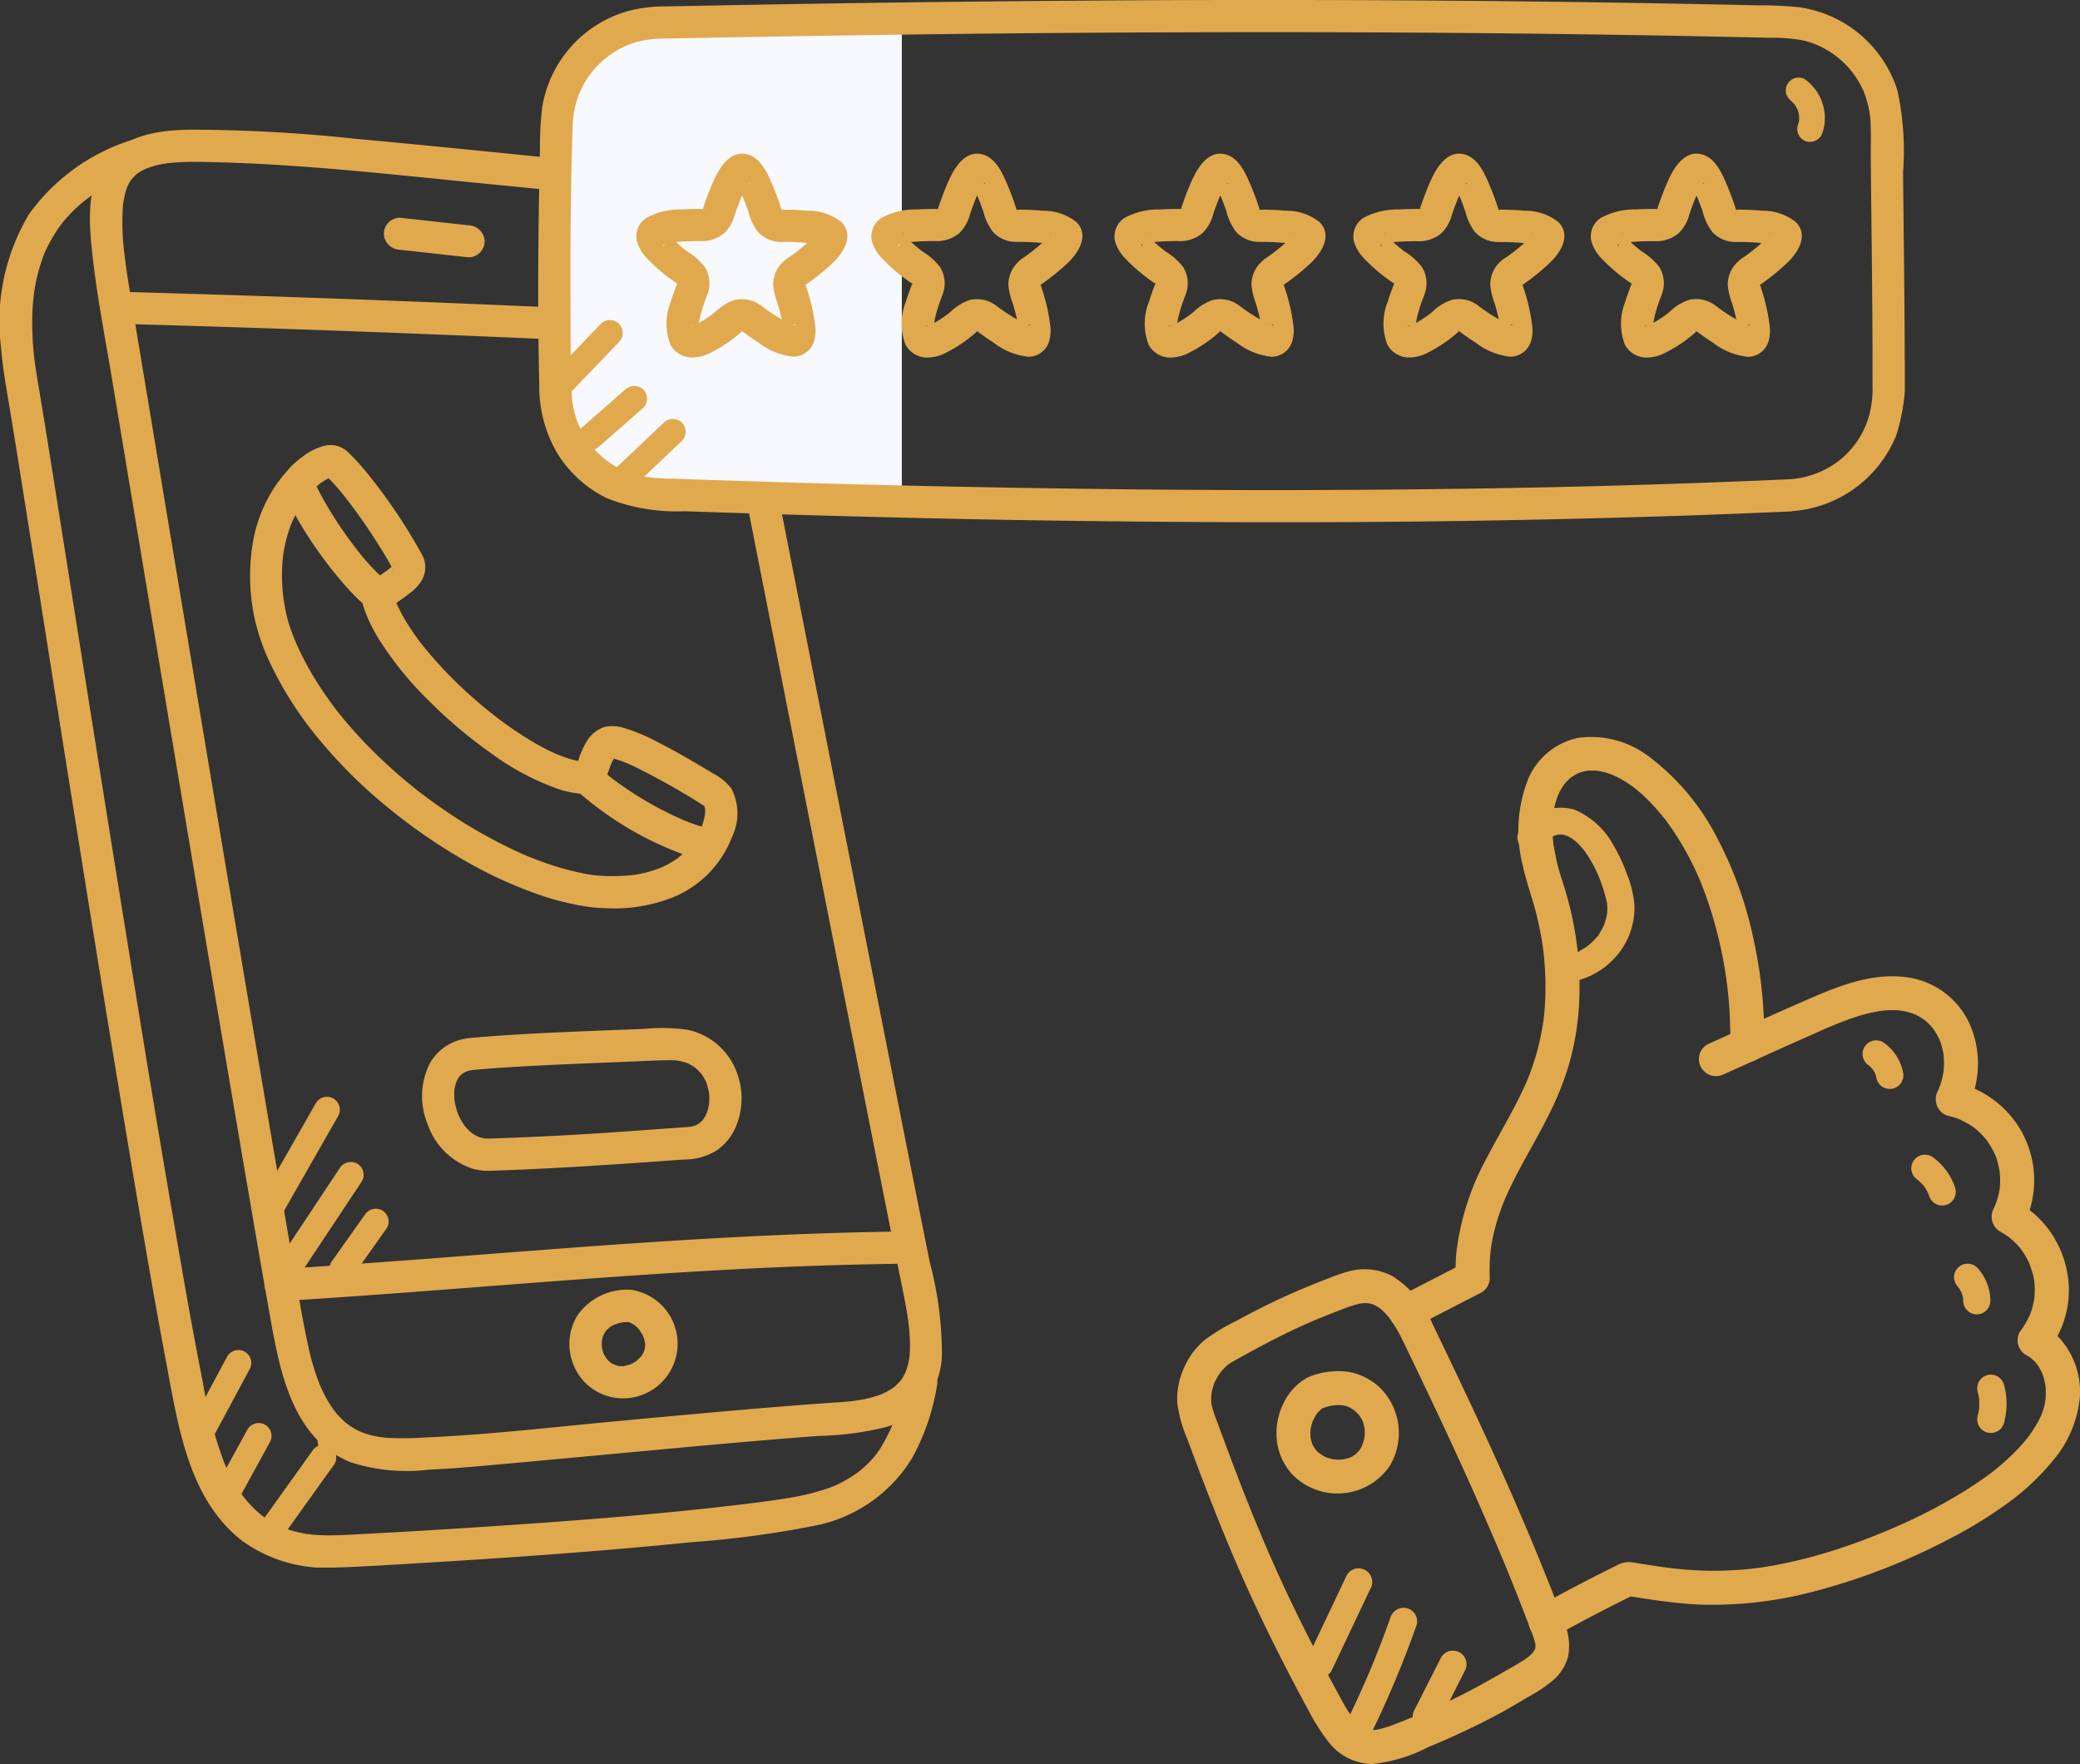 <svg xmlns="http://www.w3.org/2000/svg" xmlns:xlink="http://www.w3.org/1999/xlink" width="129.882" height="110.141" viewBox="0 0 129.882 110.141">
  <rect x="0" y="0" width="129.882" height="110.141" fill="#333333" stroke="none"/>
  <defs>
    <clipPath id="clip-path">
      <rect id="Rectangle_1124" data-name="Rectangle 1124" width="58.837" height="89.786" fill="#e1a94e"/>
    </clipPath>
    <clipPath id="clip-path-2">
      <rect id="Rectangle_1125" data-name="Rectangle 1125" width="85.335" height="32.608" fill="#e1a94e"/>
    </clipPath>
    <clipPath id="clip-path-3">
      <rect id="Rectangle_1126" data-name="Rectangle 1126" width="56.382" height="64.142" fill="#e1a94e"/>
    </clipPath>
  </defs>
  <g id="Groupe_608" data-name="Groupe 608" transform="translate(-317.996 -1458.076)">
    <g id="Groupe_603" data-name="Groupe 603" transform="translate(317.996 1466.167)">
      <g id="Groupe_602" data-name="Groupe 602" clip-path="url(#clip-path)">
        <path id="Tracé_21853" data-name="Tracé 21853" d="M40.218,4.225c.124.012.249.023.372.036l.2.021c.289.032-.224-.038.025,0a6.572,6.572,0,0,1,.853.19c.074.022.147.047.22.073s.313.153.032.007c.157.082.319.151.472.24.076.044.151.091.224.141.04.026.276.2.146.1s.109.093.145.125c.084.075.165.152.244.232s.147.154.217.234c.04.045.253.315.1.117A7.153,7.153,0,0,1,43.9,6.4a8.185,8.185,0,0,1,.72,1.522,21.055,21.055,0,0,1,.828,3.171q.663,3.37,1.327,6.739,1.073,5.446,2.146,10.894l2.555,12.957q1.263,6.4,2.526,12.792Q55.045,59.738,56.09,65c.407,2.049.811,4.1,1.225,6.146.135.665.276,1.329.4,2q.078.411.145.825c.02.119.036.239.055.358.03.2.006.037,0,0,.012.086.022.174.032.261a10.874,10.874,0,0,1,.081,1.561c0,.1-.008.2-.016.306,0,.044-.039.381-.02.237s-.031.173-.042.224c-.024.115-.052.23-.084.343s-.073.218-.11.328c-.051.154.095-.165-.035.072-.049.089-.095.179-.149.266-.03.048-.064.094-.092.142-.1.17.135-.142-.008.015a5.861,5.861,0,0,1-.421.425c-.047.042-.187.128,0,0-.042.028-.081.06-.123.086-.112.068-.221.14-.337.2s-.222.114-.336.164c-.153.068.225-.075-.044.016-.058.019-.114.041-.171.061a7.4,7.4,0,0,1-.908.244,12.878,12.878,0,0,1-1.805.2q-.826.056-1.652.119-1.866.142-3.733.3c-2.725.235-5.448.487-8.171.741-3.989.372-7.987.844-11.991,1.021a20.988,20.988,0,0,1-2.309.027c-.085-.006-.169-.012-.253-.021-.068-.006-.44-.062-.112-.008-.189-.03-.378-.061-.565-.1a5.706,5.706,0,0,1-.556-.158c-.092-.031-.183-.067-.273-.1-.134-.051.224.115.029.011-.058-.031-.119-.057-.179-.086a4.976,4.976,0,0,1-.5-.29c-.054-.036-.318-.239-.109-.07-.094-.076-.187-.153-.276-.235a5.692,5.692,0,0,1-.479-.5l-.1-.124c-.17-.2.076.109-.02-.026s-.183-.259-.268-.393a8.4,8.4,0,0,1-.728-1.463,15.629,15.629,0,0,1-.639-2.229c-.48-2.235-.824-4.505-1.214-6.756q-.931-5.379-1.838-10.764-1.108-6.548-2.206-13.1-1.129-6.731-2.252-13.464-.991-5.932-1.977-11.865-.681-4.089-1.361-8.181c-.211-1.274-.458-2.661-.592-3.808a15.436,15.436,0,0,1-.115-3.243c.006-.059.016-.119.02-.179.008-.152-.048.251,0,.024.017-.087.03-.177.048-.264a4.637,4.637,0,0,1,.162-.606c.044-.126.095-.223,0-.035.041-.086.079-.172.123-.255.035-.065.072-.129.112-.191.068-.109.2-.244.032-.062.11-.12.215-.239.333-.351.026-.025.058-.045.083-.071.132-.134-.162.095-.052.04.09-.044.173-.118.259-.168.067-.039.135-.076.2-.11.043-.021.094-.038.134-.063.106-.067-.2.063-.072.03.2-.053.385-.138.583-.191s.416-.1.626-.133c.049-.009.1-.016.149-.024.249-.044-.159.017,0,0s.3-.033.448-.044c.555-.045,1.114-.053,1.672-.044q2.442.039,4.882.194c3.98.245,7.947.676,11.914,1.071q4.83.48,9.662.943a1.012,1.012,0,0,0,1-1,1.027,1.027,0,0,0-1-1C34.6,1.68,28.988,1.084,23.369.572a97.441,97.441,0,0,0-10.3-.566C11.154.036,9,.32,7.777,1.972,6.6,3.561,6.766,5.844,6.967,7.7c.29,2.674.815,5.336,1.257,7.988q.864,5.2,1.73,10.4,1.094,6.562,2.191,13.124,1.149,6.875,2.307,13.748,1.034,6.136,2.079,12.27c.5,2.9.991,5.794,1.508,8.687.627,3.509,1.359,7.767,5.049,9.287a11.432,11.432,0,0,0,4.9.467c1.584-.066,3.167-.221,4.746-.362,5.317-.474,10.628-1,15.947-1.454q1.839-.156,3.682-.293a19.024,19.024,0,0,0,3.892-.483,4.77,4.77,0,0,0,3.771-4.733,22.557,22.557,0,0,0-.763-5.65q-.238-1.178-.472-2.355-.867-4.347-1.726-8.7-1.2-6.072-2.4-12.144-1.317-6.672-2.633-13.343Q50.824,28,49.613,21.855l-1.773-9q-.252-1.282-.5-2.563c-.461-2.342-1.22-5.056-3.136-6.652a6.858,6.858,0,0,0-3.982-1.422,1.013,1.013,0,0,0-1,1,1.027,1.027,0,0,0,1,1" transform="translate(-1.209 0)" fill="#e1a94e"/>
        <path id="Tracé_21854" data-name="Tracé 21854" d="M56.558,78.069a11.908,11.908,0,0,1-1.46,4.19,5.36,5.36,0,0,1-1.054,1.3q-.13.123-.266.239c-.068.058-.137.114-.207.17.031-.025.148-.109-.007,0a7.94,7.94,0,0,1-.741.476,6,6,0,0,1-1.41.611,13.894,13.894,0,0,1-1.76.439c-.569.107-1.144.188-1.718.267-.058.008-.434.058-.221.03l-.458.06q-.452.058-.905.113c-5.685.685-11.406,1.094-17.117,1.466q-3.281.214-6.565.386c-.626.032-1.254.071-1.881.081a11.711,11.711,0,0,1-1.305-.045c-.061-.006-.459-.06-.154-.014-.094-.014-.188-.028-.281-.044q-.357-.062-.706-.156c-.227-.062-.447-.14-.667-.218-.056-.02-.221-.091,0,0-.047-.02-.094-.04-.139-.062-.128-.06-.255-.121-.379-.188a6.359,6.359,0,0,1-.644-.395c-.058-.041-.287-.218-.128-.09-.133-.107-.263-.218-.388-.334a7.4,7.4,0,0,1-.563-.584c-.064-.073-.23-.279-.223-.268.081.106-.112-.156-.1-.136-.058-.082-.116-.166-.173-.25a10.862,10.862,0,0,1-.947-1.776,26.835,26.835,0,0,1-1.333-5.035c-.69-3.475-1.29-6.969-1.888-10.462Q9.546,60.725,8.4,53.594q-1.244-7.649-2.459-15.3-1.059-6.651-2.111-13.3c-.453-2.855-.9-5.712-1.374-8.563-.115-.7-.244-1.388-.321-2.089a19.262,19.262,0,0,1-.122-2.377,12.773,12.773,0,0,1,.162-1.952,10.93,10.93,0,0,1,.487-1.855,4.324,4.324,0,0,1,.29-.683c.129-.265.271-.524.425-.775q.12-.2.251-.386c.035-.05.07-.1.105-.15-.007.011.171-.23.086-.119s.1-.124.091-.114l.118-.141q.163-.191.337-.374C4.565,5.2,4.777,5,5,4.805c.094-.082.189-.161.286-.24.239-.2-.154.111.094-.074.077-.057.153-.113.23-.168a12.069,12.069,0,0,1,1.508-.907c.274-.139.552-.271.835-.392-.138.059.067-.027.1-.039l.246-.1c.168-.065.337-.126.506-.186a1.03,1.03,0,0,0,.7-1.236,1.014,1.014,0,0,0-1.236-.7A12.509,12.509,0,0,0,1.813,5.408,13.026,13.026,0,0,0,.06,13.684c.121,1.522.416,3.027.662,4.533q.348,2.147.689,4.3,1.006,6.313,2,12.626,1.213,7.647,2.445,15.29,1.221,7.554,2.484,15.1C9,69.433,9.666,73.335,10.4,77.224s1.387,8.437,4.723,11.018a8.948,8.948,0,0,0,5.862,1.665c1.646-.049,3.292-.16,4.936-.257,5.743-.34,11.487-.741,17.212-1.319A62.564,62.564,0,0,0,50.857,87.3a9.154,9.154,0,0,0,6.106-4.24A13.994,13.994,0,0,0,58.5,78.6a1.033,1.033,0,0,0-.7-1.236,1.014,1.014,0,0,0-1.236.7" transform="translate(0 -0.127)" fill="#e1a94e"/>
        <path id="Tracé_21855" data-name="Tracé 21855" d="M46.348,13.786q-7.211-.373-14.425-.678t-14.431-.542q-4.049-.132-8.1-.244a1.013,1.013,0,0,0-1,1,1.026,1.026,0,0,0,1,1q7.219.2,14.433.465t14.428.6q4.047.188,8.093.4a1.012,1.012,0,0,0,1-1,1.027,1.027,0,0,0-1-1" transform="translate(-1.485 -2.182)" fill="#e1a94e"/>
        <path id="Tracé_21856" data-name="Tracé 21856" d="M60.006,83.608c-5.084.058-10.163.3-15.236.627-5.014.325-10.021.733-15.031,1.111-2.882.216-5.764.423-8.648.6a1,1,0,1,0,0,2.01c5.077-.314,10.147-.718,15.219-1.105,5.008-.382,10.018-.745,15.036-.977q4.328-.2,8.66-.258a1,1,0,1,0,0-2.01" transform="translate(-3.557 -14.806)" fill="#e1a94e"/>
        <path id="Tracé_21857" data-name="Tracé 21857" d="M46.7,90c.132.026.253.073.382.11s-.2-.1-.1-.039c.03.018.063.031.095.048.062.033.123.069.181.108.03.019.058.041.087.059.1.065-.165-.146-.078-.06.044.044.095.08.139.123s.1.1.148.152c.023.026.045.054.069.081.089.1-.049-.051-.059-.077a3.783,3.783,0,0,0,.211.339c.016.033.127.272.05.1s.024.08.039.129.033.119.046.179c.007.034.011.07.021.1.03.107-.023-.156-.016-.137a1.242,1.242,0,0,1,.011.421c0,.034-.01.071-.009.105,0-.259.03-.189.012-.11s-.03.137-.051.206c-.013.043-.1.246-.021.077s-.04.074-.063.114-.065.1-.1.155c-.116.19.151-.161,0,0-.095.1-.2.193-.3.293-.069.072.107-.079.1-.076-.029.017-.057.043-.085.062-.058.04-.117.077-.177.113s-.107.06-.162.087l-.095.044c-.109.054.23-.083.07-.032a3.782,3.782,0,0,1-.378.106L46.6,92.8c-.163.034.113-.016.113-.015a.693.693,0,0,1-.234.012c-.061,0-.121,0-.182-.007-.164,0,.11.019.113.019a.5.5,0,0,1-.1-.017c-.06-.012-.119-.026-.178-.044-.039-.012-.171-.081-.207-.072,0,0,.253.119.141.058-.021-.012-.043-.021-.064-.031-.037-.018-.073-.038-.109-.058s-.07-.042-.1-.064-.2-.149-.039-.021.016.01-.017-.02-.059-.053-.087-.081c-.065-.063-.121-.134-.181-.2.252.278.053.068-.008-.03a2.5,2.5,0,0,1-.128-.235c-.01-.021-.018-.041-.028-.061-.048-.1.1.251.063.147-.013-.037-.028-.073-.041-.11a2.489,2.489,0,0,1-.073-.258c-.01-.044-.018-.087-.026-.131-.037-.185.016.16.014.118-.006-.095-.016-.188-.016-.284,0-.078,0-.156.011-.234.013-.207-.044.248-.015.1.008-.044.015-.088.025-.132a2.485,2.485,0,0,1,.072-.258c.013-.037.028-.073.041-.11.038-.1-.112.245-.061.147.012-.025.024-.051.036-.077a2.287,2.287,0,0,1,.146-.249c.013-.019.028-.037.039-.056.049-.079-.183.219-.083.107.031-.035.061-.071.092-.105s.236-.22.237-.219-.225.161-.116.09l.077-.053c.042-.028.086-.054.129-.08s.1-.055.156-.082c.2-.106-.215.076-.035.012a3.624,3.624,0,0,1,.347-.11c.066-.016.132-.03.2-.043l.068-.012c.185-.035-.268.026-.077.01.154-.012.305-.023.46-.024a1,1,0,1,0,0-2.01A3.768,3.768,0,0,0,43.7,89.643a3.4,3.4,0,0,0-.278,2.965,3.316,3.316,0,0,0,2.824,2.184,3.407,3.407,0,0,0,.987-6.732A1.005,1.005,0,1,0,46.7,90" transform="translate(-7.651 -15.589)" fill="#e1a94e"/>
        <path id="Tracé_21858" data-name="Tracé 21858" d="M34.419,7.16l-4.292-.474a1.008,1.008,0,0,0-1,1,1.033,1.033,0,0,0,1,1l4.292.474a1.008,1.008,0,0,0,1-1,1.033,1.033,0,0,0-1-1" transform="translate(-5.157 -1.183)" fill="#e1a94e"/>
        <path id="Tracé_21859" data-name="Tracé 21859" d="M36.244,77.086c4.057-.134,8.1-.415,12.15-.707a3.807,3.807,0,0,0,2.025-.564,3.392,3.392,0,0,0,1.155-1.375,4.564,4.564,0,0,0,.081-3.566,4.2,4.2,0,0,0-3.023-2.591,11.64,11.64,0,0,0-2.776-.057q-1.624.061-3.248.125c-2.034.083-4.068.173-6.1.32q-.633.046-1.266.1a3.938,3.938,0,0,0-1.091.215,3.138,3.138,0,0,0-1.623,1.359,4.536,4.536,0,0,0-.18,3.751,4.447,4.447,0,0,0,2.825,2.855,3.668,3.668,0,0,0,1.07.132,1,1,0,1,0,0-2.01c-.14,0-.275-.012-.413-.018.368.015.156.022.052,0-.07-.015-.14-.032-.208-.053s-.123-.04-.184-.063c-.081-.028-.156-.092.126.055-.031-.016-.064-.029-.1-.044a2.849,2.849,0,0,1-.334-.191c-.049-.032-.094-.07-.142-.1.311.2.091.069.013,0a3.464,3.464,0,0,1-.275-.275c-.04-.045-.077-.091-.115-.137-.1-.123.161.222.069.091l-.043-.058a4.038,4.038,0,0,1-.232-.366c-.059-.105-.112-.215-.164-.324-.1-.206.1.261.009.021-.029-.073-.056-.148-.081-.223-.038-.115-.071-.231-.1-.349-.014-.059-.027-.118-.039-.177s-.053-.343-.023-.114,0-.026-.007-.079-.008-.118-.011-.176a3.725,3.725,0,0,1,0-.383,1.229,1.229,0,0,1,.018-.2c.007,0-.045.29-.022.166.007-.033.011-.067.016-.1a3.083,3.083,0,0,1,.087-.354c.017-.057.039-.113.058-.169.06-.164-.131.281-.018.049a2.325,2.325,0,0,1,.175-.3.577.577,0,0,0,.056-.077s-.177.212-.1.129c.04-.042.076-.087.117-.128s.084-.08.128-.118c.016-.014.034-.026.049-.041-.249.234-.155.117-.073.062a3.1,3.1,0,0,1,.289-.162c.139-.072-.264.1-.114.048.034-.011.066-.025.1-.035.068-.023.138-.043.209-.06s.123-.024.185-.036c.167-.035-.284.029-.111.015l.091-.009q.318-.03.639-.055c1.856-.151,3.717-.239,5.577-.321q1.558-.068,3.116-.126c.983-.037,1.969-.1,2.953-.109a4.3,4.3,0,0,1,.472.018l.108.012c.126.011-.29-.045-.121-.016.081.014.162.029.243.047a3.674,3.674,0,0,1,.415.121l.071.027c.157.053-.249-.115-.1-.044.067.032.133.063.2.1a3.054,3.054,0,0,1,.336.206l.057.042c.13.09-.213-.175-.094-.072.053.045.105.089.156.137a3.188,3.188,0,0,1,.246.259l.053.065c.1.12-.163-.225-.075-.1.037.056.077.109.114.166.06.094.115.191.166.29.012.023.1.162.085.181s-.106-.267-.063-.148c.015.042.032.082.048.124a4.234,4.234,0,0,1,.177.7c.021.128-.037-.328-.012-.072,0,.054.009.108.012.163.006.118.007.238,0,.356,0,.064-.007.128-.014.193,0,.021,0,.042-.007.063-.013.156.046-.295.019-.141-.02.114-.04.227-.069.34a3.215,3.215,0,0,1-.1.324c-.007.02-.016.039-.022.058-.052.141.118-.263.053-.128-.026.054-.051.109-.08.163a2.57,2.57,0,0,1-.171.28c-.132.188.123-.146.05-.062-.039.044-.076.09-.116.132-.071.075-.15.139-.226.207s.239-.173.122-.095c-.025.016-.049.034-.073.049-.049.033-.1.063-.152.091s-.089.044-.134.067c-.133.067.271-.1.128-.054l-.058.021a3.445,3.445,0,0,1-.365.094c-.115.027.168-.025.17-.021a.643.643,0,0,0-.1.011c-.116.011-.234.017-.35.026l-.874.063-1.51.109c-.919.067-1.838.132-2.756.193q-2.735.181-5.474.29-.807.031-1.615.058a1,1,0,1,0,0,2.01" transform="translate(-5.672 -12.073)" fill="#e1a94e"/>
        <path id="Tracé_21860" data-name="Tracé 21860" d="M39.746,50.672a15.944,15.944,0,0,1-2.033-.541c-.371-.123-.74-.259-1.1-.4-.091-.035-.18-.072-.271-.109l-.136-.056c.278.113.165.07.1.044q-.3-.128-.595-.263a30.965,30.965,0,0,1-4.6-2.616q-.567-.388-1.117-.8c-.092-.068-.184-.137-.276-.207l-.137-.1c-.17-.129.188.146.02.016-.2-.156-.394-.311-.589-.47q-1.106-.9-2.132-1.9c-.665-.648-1.3-1.326-1.9-2.035q-.222-.263-.439-.532l-.213-.27c-.13-.165.145.191.017.022-.045-.06-.092-.121-.137-.182q-.407-.543-.783-1.109a19.549,19.549,0,0,1-1.341-2.354q-.141-.294-.269-.592c-.028-.063-.095-.252.016.042-.019-.05-.041-.1-.061-.149-.047-.116-.092-.233-.137-.35-.069-.184-.137-.369-.2-.556a9.652,9.652,0,0,1-.242-.949c-.056-.271-.1-.543-.14-.816.064.4.012.09,0-.006s-.018-.163-.026-.244c-.018-.187-.032-.374-.041-.561a11.249,11.249,0,0,1,0-1.13q.016-.3.048-.6c.006-.051.012-.1.018-.152.022-.2-.04.262-.009.063.019-.121.038-.242.06-.362a8.823,8.823,0,0,1,.328-1.257c.036-.106.075-.211.115-.316.021-.052.046-.1.063-.157-.094.283-.041.1-.012.03.1-.211.2-.42.313-.622s.244-.413.379-.611a2.037,2.037,0,0,0,.217-.3l-.081.105.079-.1c.053-.066.109-.13.164-.194.086-.1.37-.416.094-.115.03-.033.057-.069.086-.1.063-.072.131-.141.2-.207s.124-.116.188-.172l.121-.1c.133-.111-.21.153.007,0a3.919,3.919,0,0,1,.521-.318c.041-.021.086-.039.127-.06-.272.142-.156.064-.075.036.039-.013.078-.026.118-.036l.076-.017c.1-.018.049-.011-.16.021a.4.4,0,0,0,.1,0c-.207.045-.272-.057-.148-.016-.281-.093-.231-.108-.151-.06s-.225-.194-.13-.093.185.169.274.256c.239.235.46.49.675.746.116.138.23.279.342.42.065.082.128.166.194.249-.218-.272.058.076.109.145q.878,1.165,1.664,2.4c.249.39.491.784.722,1.186.106.184.2.372.309.556.015.027.033.058.05.084.083.122-.1-.268-.058-.13.036.117-.05.083-.016-.159,0,.018,0,.035,0,.053q-.011.148.026-.187a.793.793,0,0,0-.021.079c-.029.137.135-.257.058-.137-.026.041-.057.086-.079.128.128-.247.15-.18.078-.1l-.068.075c-.058.059-.119.116-.182.17s-.311.221,0,.008c-.064.044-.124.093-.188.138-.135.1-.272.19-.407.286a3.988,3.988,0,0,0-.752.621,1.381,1.381,0,0,0-.3,1.4,9.793,9.793,0,0,0,.918,1.931,21.084,21.084,0,0,0,3.114,3.859,29.906,29.906,0,0,0,4.072,3.422A15.933,15.933,0,0,0,38.16,45.39a5.6,5.6,0,0,0,1.8.329c1-.011,1.237-1.019,1.526-1.773.035-.091.173-.356,0-.018.035-.071.063-.145.1-.215s.07-.136.11-.2c.019-.031.04-.061.059-.092.109-.172-.115.132-.062.077s.092-.085.128-.129c-.156.19-.2.14-.1.084s.077.015-.131.047a.564.564,0,0,0,.088-.026c.137-.049-.277.01-.153.022.053,0,.113.007.166.008-.375,0-.2-.03-.074,0,.063.014.124.03.186.046.142.039.281.086.419.137.077.029.154.058.23.089l.12.049c-.315-.126-.145-.061-.076-.031q.284.125.564.26a45.721,45.721,0,0,1,4.251,2.4c.037.023.072.052.11.072-.215-.118-.15-.111-.068-.038.131.117-.136-.216-.047-.067l.067.114c.09.152-.081-.249-.032-.077.012.044.027.086.038.131s.016.091.027.136c-.081-.318-.018-.134-.014-.03a2.568,2.568,0,0,1-.008.3c-.007.086-.056.242.012-.064-.012.05-.016.1-.026.153a4.457,4.457,0,0,1-.163.6c-.033.1-.072.188-.107.282.123-.336,0-.018-.036.062a5.6,5.6,0,0,1-.332.579c-.054.084-.111.166-.17.248-.044.059-.165.2.039-.047-.021.025-.04.05-.061.076a5.528,5.528,0,0,1-.412.455c-.131.128-.269.248-.41.365s.207-.155.062-.047l-.108.079q-.126.09-.257.173c-.135.086-.273.166-.415.24-.077.04-.153.079-.231.116s-.433.175-.072.037a8.592,8.592,0,0,1-.952.314c-.158.04-.318.077-.477.107-.079.016-.158.03-.237.043-.1.016-.454.049-.045.01a12.947,12.947,0,0,1-1.759.073c-.235-.01-.469-.026-.7-.049-.1-.01-.2-.021-.3-.034-.221-.026.291.042.114.016l-.138-.021c-.153-.024-.307-.049-.458-.084a1.005,1.005,0,1,0-.534,1.938,10.856,10.856,0,0,0,2.08.245,9.91,9.91,0,0,0,4.221-.738A6.639,6.639,0,0,0,49.075,48.4a3.373,3.373,0,0,0-.046-3.019,3.383,3.383,0,0,0-1.138-.936q-.515-.312-1.034-.618c-.771-.453-1.55-.9-2.348-1.3a11.458,11.458,0,0,0-2.219-.934,2.308,2.308,0,0,0-1.161-.056,2,2,0,0,0-1.138.912A5.467,5.467,0,0,0,39.5,43.54c-.053.142-.1.286-.158.427l-.035.091c-.049.132.116-.249.054-.131-.025.048-.053.1-.076.145-.053.115.142-.17.11-.137s-.1.083.059-.038a.8.8,0,0,1,.413-.17c.232-.031.1-.016.035-.017-.124,0-.247-.017-.37-.028-.066,0,.3.048.143.019l-.095-.016c-.069-.012-.139-.026-.208-.042-.141-.03-.28-.067-.418-.108s-.292-.092-.437-.144c-.072-.026-.144-.053-.216-.081l-.109-.043c-.044-.018-.209-.087-.027-.011s.03.013-.011,0l-.112-.05c-.083-.037-.165-.075-.247-.114q-.243-.116-.483-.242A19.558,19.558,0,0,1,35.3,41.611c-.35-.241-.691-.492-1.029-.75l-.062-.047c-.013-.01.184.144.1.077l-.123-.1c-.089-.07-.178-.14-.266-.211-.17-.137-.34-.277-.507-.418a26.687,26.687,0,0,1-3.631-3.68c-.061-.076-.12-.152-.18-.229-.04-.05.153.2.04.052l-.1-.132q-.174-.233-.34-.472c-.209-.3-.408-.61-.592-.927a9.436,9.436,0,0,1-.461-.893l-.046-.1c-.028-.06.106.262.044.1-.029-.073-.058-.146-.085-.221s-.048-.133-.069-.2c-.006-.018-.012-.072-.026-.084s.03.258.03.224c0-.077-.048.29-.03.213.037-.164-.137.271-.044.112.066-.111-.144.16-.1.128a.542.542,0,0,0,.063-.067c.042-.042.087-.081.132-.118a.681.681,0,0,0,.076-.061c.02-.022-.213.159-.137.105.024-.016.047-.035.07-.052.316-.231.639-.449.946-.69a2.7,2.7,0,0,0,.727-.793,1.618,1.618,0,0,0,.023-1.575,34.134,34.134,0,0,0-3.266-4.9,14.385,14.385,0,0,0-1.35-1.505,1.583,1.583,0,0,0-1.578-.388,3.743,3.743,0,0,0-1.256.643,6.57,6.57,0,0,0-.655.543c-.068.067-.135.136-.2.207-.029.033-.057.067-.085.1a1.779,1.779,0,0,1-.17.22c.029-.026.146-.184.048-.073a8.269,8.269,0,0,0-1,1.4,9.145,9.145,0,0,0-1.029,2.8,12.63,12.63,0,0,0,.062,4.839,13.119,13.119,0,0,0,1.041,2.977,22.449,22.449,0,0,0,3.167,4.847A30.394,30.394,0,0,0,27.62,46.6a35.1,35.1,0,0,0,4.814,3.315A26.965,26.965,0,0,0,37.2,52.076a16.016,16.016,0,0,0,2.011.534,1.005,1.005,0,1,0,.534-1.938" transform="translate(-3.361 -4.241)" fill="#e1a94e"/>
        <path id="Tracé_21861" data-name="Tracé 21861" d="M43.584,49.68a20.772,20.772,0,0,0,6.529,3.986,8.625,8.625,0,0,0,1.517.448,1.026,1.026,0,0,0,1.235-.7,1.016,1.016,0,0,0-.7-1.235,8.355,8.355,0,0,1-1.294-.366c-.117-.042-.234-.086-.349-.132l-.154-.062-.1-.043c-.126-.051.053.022.083.035-.258-.119-.52-.23-.776-.354A22.16,22.16,0,0,1,46.425,49.4c-.146-.1-.292-.209-.435-.317-.036-.027-.25-.19-.122-.091s-.088-.071-.117-.093q-.384-.307-.747-.639a1,1,0,1,0-1.42,1.421" transform="translate(-7.667 -8.495)" fill="#e1a94e"/>
        <path id="Tracé_21862" data-name="Tracé 21862" d="M21.4,26.9a19.107,19.107,0,0,0,1.736,3.215,25.235,25.235,0,0,0,2.35,3.061,10.889,10.889,0,0,0,1.232,1.186,1.088,1.088,0,0,0,.71.294,1,1,0,0,0,.711-1.715,13.8,13.8,0,0,1-2.145-2.27l-.075-.095c-.068-.086.068.089.064.083-.049-.065-.1-.129-.148-.194q-.139-.184-.275-.371-.274-.375-.534-.762c-.334-.495-.652-1-.948-1.518-.159-.279-.312-.561-.455-.848q-.1-.19-.185-.383c-.032-.069-.064-.139-.095-.209-.011-.023-.02-.046-.03-.069-.079-.177.1.236.026.06a1.11,1.11,0,0,0-.462-.6,1.027,1.027,0,0,0-.774-.1,1.015,1.015,0,0,0-.7,1.236" transform="translate(-3.78 -4.538)" fill="#e1a94e"/>
        <path id="Tracé_21863" data-name="Tracé 21863" d="M21.161,80.611,24.594,74.6a.8.8,0,0,0-1.388-.811L19.773,79.8a.8.8,0,0,0,1.388.811" transform="translate(-3.483 -12.999)" fill="#e1a94e"/>
        <path id="Tracé_21864" data-name="Tracé 21864" d="M21.792,86.165l4.4-6.629a.809.809,0,0,0-.289-1.1.823.823,0,0,0-1.1.288l-4.4,6.629a.809.809,0,0,0,.289,1.1.822.822,0,0,0,1.1-.288" transform="translate(-3.594 -13.872)" fill="#e1a94e"/>
        <path id="Tracé_21865" data-name="Tracé 21865" d="M26.5,86.024l2.084-2.942a.807.807,0,0,0-.288-1.1.825.825,0,0,0-1.1.289l-2.084,2.942a.807.807,0,0,0,.289,1.1.825.825,0,0,0,1.1-.288" transform="translate(-4.427 -14.5)" fill="#e1a94e"/>
        <path id="Tracé_21866" data-name="Tracé 21866" d="M20.895,105.778l3.425-4.786a.808.808,0,0,0-.288-1.1.827.827,0,0,0-1.1.289l-3.425,4.786a.807.807,0,0,0,.289,1.1.825.825,0,0,0,1.1-.288" transform="translate(-3.434 -17.672)" fill="#e1a94e"/>
        <path id="Tracé_21867" data-name="Tracé 21867" d="M25.686,99.468l.123-.49a.606.606,0,0,0,.014-.32.591.591,0,0,0-.1-.3.612.612,0,0,0-.207-.225.6.6,0,0,0-.273-.143l-.214-.029a.8.8,0,0,0-.406.109l-.163.126a.806.806,0,0,0-.207.355q-.06.244-.123.49a.614.614,0,0,0-.014.32.722.722,0,0,0,.3.524.6.6,0,0,0,.273.144l.214.029a.8.8,0,0,0,.406-.109l.163-.126a.8.8,0,0,0,.207-.355" transform="translate(-4.269 -17.348)" fill="#e1a94e"/>
        <path id="Tracé_21868" data-name="Tracé 21868" d="M17.873,102.763q.937-1.707,1.873-3.413a.8.8,0,1,0-1.388-.811q-.937,1.706-1.873,3.413a.8.8,0,0,0,1.388.811" transform="translate(-2.901 -17.381)" fill="#e1a94e"/>
        <path id="Tracé_21869" data-name="Tracé 21869" d="M15.648,98.353l2.44-4.542A.8.8,0,1,0,16.7,93q-1.221,2.27-2.441,4.542a.8.8,0,0,0,1.388.811" transform="translate(-2.507 -16.401)" fill="#e1a94e"/>
        <path id="Tracé_21870" data-name="Tracé 21870" d="M45.854,19.446l2.781-3.562a.881.881,0,0,0,.235-.569.8.8,0,0,0-1.373-.569l-2.781,3.562a.875.875,0,0,0-.235.568.8.8,0,0,0,1.372.569" transform="translate(-7.877 -2.57)" fill="#e1a94e"/>
        <path id="Tracé_21871" data-name="Tracé 21871" d="M48.339,23.68l4.454-6.359,1.119-1.6a.807.807,0,0,0-.288-1.1.824.824,0,0,0-1.1.288L48.071,21.27l-1.12,1.6a.807.807,0,0,0,.289,1.1.824.824,0,0,0,1.1-.288" transform="translate(-8.294 -2.571)" fill="#e1a94e"/>
        <path id="Tracé_21872" data-name="Tracé 21872" d="M53.6,25.756q.551-.844,1.15-1.658c.1-.133.2-.266.3-.4.049-.067.1-.132.15-.2l.032-.042c-.063.082.021-.026.032-.041.21-.269.425-.535.642-.8a.865.865,0,0,0,.236-.569.8.8,0,0,0-1.373-.569,38.835,38.835,0,0,0-2.553,3.46.808.808,0,0,0,.288,1.1.823.823,0,0,0,1.1-.288" transform="translate(-9.227 -3.763)" fill="#e1a94e"/>
      </g>
    </g>
    <g id="Groupe_605" data-name="Groupe 605" transform="translate(351.604 1458.076)">
      <path id="Tracé_21883" data-name="Tracé 21883" d="M1.433,7.4V23.933l1.5,5.427a8.674,8.674,0,0,0,5.678,2.087c3.674.084,14.278,0,14.278,0V.72L6.86,1.806,2.936,3.058Z" transform="translate(-0.184 -0.093)" fill="#f8f8ff"/>
      <g id="Groupe_604" data-name="Groupe 604" transform="translate(0 0)" clip-path="url(#clip-path-2)">
        <path id="Tracé_21873" data-name="Tracé 21873" d="M17.9,19.924a14.021,14.021,0,0,0,1.876-1.508c.639-.64,1.251-1.646.5-2.461a3.3,3.3,0,0,0-2.14-.732c-.358-.037-.719-.054-1.08-.063-.151,0-.3-.006-.456-.006-.044,0-.087,0-.131,0-.159.007.082.01.1.022a.674.674,0,0,0-.157-.042l.142.059a.934.934,0,0,1-.093-.053c.109.007.167.154.058.04s.017-.05.035.06c0-.016-.077-.209-.028-.024.044.168.007.011,0-.026-.057-.173-.114-.346-.173-.518-.144-.414-.305-.82-.478-1.223-.293-.678-.706-1.527-1.48-1.741-.958-.265-1.612.6-1.984,1.349-.2.4-.365.811-.522,1.224-.063.168-.124.337-.184.507-.027.078-.053.157-.08.236l-.03.09c-.075.228.107-.151.007,0a.853.853,0,0,0-.057.093l.091-.118c-.024.026-.049.052-.076.077,0-.024.213-.13.076-.06-.029.014-.19.1-.024.021.184-.085-.026-.007-.035,0,.085-.068.241-.018.075-.014-.085,0-.17,0-.254,0-.367,0-.735.006-1.1.03a4.424,4.424,0,0,0-2.21.52,1.373,1.373,0,0,0-.6,1.5,2.584,2.584,0,0,0,.611,1.022A10.828,10.828,0,0,0,9.94,19.734l.118.085c.12.083-.074-.052-.073-.057l.042.04c.069.079.053.056-.049-.07a.861.861,0,0,0,.057.1c-.019-.045-.036-.091-.056-.137a.957.957,0,0,1,.032.108c.039.118-.068.01-.012-.1,0,.019,0,.038,0,.057-.006.109,0,.077.019-.1a.7.7,0,0,0-.049.168c-.128.351-.264.7-.369,1.057a3.667,3.667,0,0,0-.027,2.7,1.55,1.55,0,0,0,1.276.8,2.561,2.561,0,0,0,1.257-.306,8.876,8.876,0,0,0,1.967-1.355c.026-.022.128-.132.017-.017-.136.141.049-.018.048-.015-.03.052-.217.1-.052.034.12-.045-.267,0-.071.008a.575.575,0,0,0,.114,0l-.155-.019a.991.991,0,0,1,.11.03c-.107.034-.184-.1-.081-.03.058.042.118.079.176.122.292.215.59.423.9.62a4.248,4.248,0,0,0,2.177.879,1.352,1.352,0,0,0,1.28-.954,2.39,2.39,0,0,0,.075-1,11.963,11.963,0,0,0-.541-2.352c-.025-.077-.048-.156-.074-.232-.04-.117.059-.024.007.095l0-.058c0-.109,0-.077-.023.1A.571.571,0,0,0,18,19.827c.044-.188-.1.16-.025.058.1-.144.013.024-.044.039l.039-.043q.115-.106-.069.043a1.1,1.1,0,0,0,.462-.6,1.027,1.027,0,0,0-.1-.774,1.015,1.015,0,0,0-1.374-.36,2.155,2.155,0,0,0-.648.682,2.008,2.008,0,0,0-.253.971,4.283,4.283,0,0,0,.276,1.168c.1.343.2.69.269,1.039.016.078.032.157.046.236s.041.4.011.032a4.193,4.193,0,0,1,.028.443c0,.054-.026.274,0,.05s-.012-.028-.017.021c.025-.226.118-.243.063-.153s.2-.223.106-.135.175-.132.148-.114c.244-.158.249-.09.146-.066.321-.074.257-.026.154-.026-.02,0-.044-.006-.063,0,.287-.03.252.046.165.021-.035-.011-.073-.016-.109-.027-.053-.015-.106-.032-.159-.051-.075-.027-.213-.107.071.033-.044-.021-.089-.039-.133-.06a11.224,11.224,0,0,1-1.78-1.122,1.983,1.983,0,0,0-1.633-.337,3.157,3.157,0,0,0-1.22.76c-.035.028-.071.054-.1.083.008-.007.2-.154.073-.058-.074.055-.148.111-.223.165-.151.109-.305.214-.462.312-.136.084-.273.164-.416.235-.091.045-.346.111-.027.019-.07.021-.139.052-.211.072-.032.009-.067.016-.1.024-.119.031-.074-.053.133-.016-.047-.008-.271-.016-.041.015.2.027.083.012.038,0-.126-.039.172.075.154.066-.129-.063.192.17.114.094-.127-.125.141.219.058.082-.109-.18.06.208.021.067-.031-.117-.03-.307-.017.019a3.714,3.714,0,0,1,0-.488c0-.035.026-.216,0-.026s0,0,.007-.03c.014-.084.031-.168.049-.252.042-.19.093-.379.149-.565.1-.34.231-.668.352-1a1.931,1.931,0,0,0-.194-1.645,4.04,4.04,0,0,0-1.1-.969c-.028-.022-.058-.045-.087-.067.227.168.1.08.049.037s-.133-.105-.2-.159c-.146-.118-.288-.239-.427-.365-.123-.111-.242-.226-.355-.347-.048-.052-.094-.106-.14-.16-.115-.131.128.185.063.083-.022-.034-.047-.066-.069-.1s-.048-.1-.079-.142c.14.192.088.237.061.136s.009-.108.016.17c0-.017,0-.035,0-.052L9.417,17c.016-.058,0-.033-.035.074l-.041.1q.07-.12-.116.142a.423.423,0,0,0,.058-.058c-.179.242-.208.142-.132.1.029-.014.057-.032.086-.049.176-.1-.215.069-.073.03s.291-.086.443-.116c.072-.014.145-.025.218-.037.16-.026-.112.014-.115.015.05-.011.106-.012.157-.018.179-.019.36-.032.541-.042.33-.018.661-.025.992-.023a2.2,2.2,0,0,0,1.542-.5,2.55,2.55,0,0,0,.669-1.2c.114-.335.239-.665.37-.993.05-.127-.106.243-.026.061l.044-.1c.036-.081.074-.163.113-.244.072-.148.147-.294.233-.434.034-.055.071-.109.106-.163.109-.167-.175.191-.026.037.02-.02.039-.039.058-.06.071-.077.112-.016-.121.088.016-.007.031-.021.046-.03.122-.068-.273.1-.148.063a.685.685,0,0,1-.422,0c.016,0,.03.008.046.013-.261-.08-.248-.112-.171-.067.122.071-.209-.2-.11-.086.03.033.063.063.095.1s.109.137-.008-.013-.007,0,.016.032a6.355,6.355,0,0,1,.435.849c-.142-.31,0,0,.026.07s.061.156.091.235c.063.17.125.341.184.513a3.448,3.448,0,0,0,.6,1.261,1.978,1.978,0,0,0,1.469.62c.329,0,.658,0,.987.021q.239.011.479.032c.087.007.174.016.261.026l.1.012c-.327-.028-.147-.021-.068-.008.144.023.288.049.429.086.059.016.118.032.176.052l.088.032c.083.027-.267-.142-.1-.038a.451.451,0,0,0,.053.031c.106.044-.142-.114-.134-.107a.4.4,0,0,1,.047.044c.073.077-.172-.249-.109-.137-.16-.284-.1-.258-.077-.178-.076-.3-.026-.281-.028-.183s.058-.313.023-.175c-.028.109-.073.074.061-.126-.032.048-.053.1-.085.154-.014.021-.03.042-.044.064-.072.123.076-.117.082-.1.019.035-.3.337-.335.367a9.6,9.6,0,0,1-.808.7c-.029.023-.059.045-.088.069.219-.179.106-.082.051-.04l-.193.145c-.131.1-.263.191-.4.285a1.028,1.028,0,0,0-.361,1.375,1.017,1.017,0,0,0,1.375.36" transform="translate(-1.317 -2.065)" fill="#e1a94e"/>
        <path id="Tracé_21874" data-name="Tracé 21874" d="M35.734,19.924a14.021,14.021,0,0,0,1.876-1.508c.639-.64,1.251-1.646.5-2.461a3.3,3.3,0,0,0-2.14-.732c-.358-.037-.719-.054-1.08-.063-.151,0-.3-.006-.456-.006-.044,0-.087,0-.131,0-.159.007.082.01.1.022a.717.717,0,0,0-.157-.042l.142.059a.934.934,0,0,1-.093-.053c.109.007.167.154.058.04s.017-.05.035.06c0-.016-.077-.209-.028-.024.044.168.007.011,0-.026-.057-.173-.114-.346-.173-.518-.144-.414-.305-.82-.478-1.223-.293-.678-.706-1.527-1.48-1.741-.958-.265-1.612.6-1.984,1.349-.2.4-.365.811-.522,1.224-.063.168-.124.337-.184.507-.027.078-.053.157-.08.236l-.03.09c-.075.228.107-.151.007,0a.853.853,0,0,0-.057.093l.091-.118c-.024.026-.049.052-.076.077,0-.024.213-.13.076-.06-.029.014-.19.1-.024.021.184-.085-.026-.007-.035,0,.085-.068.241-.018.075-.014-.085,0-.17,0-.254,0-.367,0-.735.006-1.1.03a4.424,4.424,0,0,0-2.21.52,1.373,1.373,0,0,0-.6,1.5,2.584,2.584,0,0,0,.611,1.022,10.828,10.828,0,0,0,1.845,1.554l.118.085c.12.083-.074-.052-.073-.057l.042.04q.1.118-.049-.07a.862.862,0,0,0,.057.1l-.056-.137a.957.957,0,0,1,.032.108c.039.118-.068.01-.012-.1,0,.019,0,.038,0,.057-.006.109,0,.077.019-.1a.7.7,0,0,0-.049.168c-.128.351-.264.7-.369,1.057a3.663,3.663,0,0,0-.027,2.7,1.55,1.55,0,0,0,1.275.8,2.562,2.562,0,0,0,1.258-.306,8.876,8.876,0,0,0,1.967-1.355c.026-.022.128-.132.018-.017-.137.142.049-.018.047-.015-.03.052-.217.1-.052.034.12-.045-.267,0-.071.008a.575.575,0,0,0,.114,0l-.155-.019a.992.992,0,0,1,.11.03c-.107.034-.184-.1-.081-.03.058.042.118.079.176.122.292.215.59.423.9.62a4.25,4.25,0,0,0,2.177.879,1.352,1.352,0,0,0,1.28-.954,2.39,2.39,0,0,0,.075-1,11.963,11.963,0,0,0-.541-2.352c-.025-.077-.048-.156-.074-.232-.04-.117.059-.024.007.095l0-.058c0-.109,0-.077-.022.1a.633.633,0,0,0,.026-.111c.044-.188-.1.16-.025.058.1-.144.013.024-.044.039l.039-.043q.115-.106-.069.043a1.1,1.1,0,0,0,.462-.6,1.027,1.027,0,0,0-.1-.774,1.015,1.015,0,0,0-1.374-.36,2.154,2.154,0,0,0-.648.682,2.008,2.008,0,0,0-.253.971,4.284,4.284,0,0,0,.276,1.168c.1.343.2.69.269,1.039.016.078.032.157.046.236s.041.4.011.032a4.191,4.191,0,0,1,.028.443c0,.054-.026.274,0,.05s-.012-.028-.017.021c.025-.226.118-.243.063-.153s.2-.223.106-.135.175-.132.148-.114c.244-.158.249-.09.146-.066.321-.074.257-.026.154-.026-.02,0-.044-.006-.063,0,.287-.03.252.046.165.021-.035-.011-.073-.016-.11-.027-.053-.015-.106-.032-.158-.051-.075-.027-.213-.107.071.033-.044-.021-.089-.039-.133-.06a11.224,11.224,0,0,1-1.78-1.122,1.983,1.983,0,0,0-1.633-.337,3.157,3.157,0,0,0-1.22.76c-.035.028-.071.054-.1.083.008-.007.2-.154.073-.058-.074.055-.148.111-.223.165-.151.109-.305.214-.462.312-.136.084-.273.164-.416.235-.091.045-.346.111-.027.019-.071.021-.139.052-.211.072-.033.009-.067.016-.1.024-.119.031-.074-.053.133-.016-.047-.008-.271-.016-.041.015.2.027.083.012.038,0-.126-.039.172.075.154.066-.129-.063.192.17.114.094-.127-.125.141.219.058.082-.109-.18.06.208.021.067-.031-.117-.03-.307-.017.019a3.714,3.714,0,0,1,0-.488c0-.035.026-.216,0-.026s0,0,.007-.03c.014-.084.031-.168.049-.252.042-.19.093-.379.149-.565.1-.34.231-.668.352-1a1.931,1.931,0,0,0-.194-1.645,4.04,4.04,0,0,0-1.1-.969c-.029-.022-.058-.045-.087-.067.228.168.1.08.049.037s-.133-.105-.2-.159c-.146-.118-.288-.239-.427-.365-.123-.111-.242-.226-.355-.347-.049-.052-.094-.106-.141-.16-.114-.131.128.185.063.083-.022-.034-.047-.066-.069-.1s-.048-.1-.079-.142c.14.192.088.237.061.136s.009-.108.016.17c0-.017,0-.035,0-.052L27.25,17c.016-.058,0-.033-.035.074l-.041.1q.07-.12-.116.142a.423.423,0,0,0,.058-.058c-.179.242-.208.142-.132.1.029-.014.057-.032.085-.049.177-.1-.214.069-.072.03s.291-.086.443-.116c.072-.014.145-.025.218-.037.159-.026-.112.014-.115.015.05-.011.106-.012.157-.018.179-.019.36-.032.541-.042.33-.018.661-.025.992-.023a2.2,2.2,0,0,0,1.542-.5,2.549,2.549,0,0,0,.669-1.2c.114-.335.239-.665.37-.993.05-.127-.106.243-.026.061l.044-.1c.036-.081.074-.163.113-.244.072-.148.147-.294.233-.434.034-.055.071-.109.106-.163.109-.167-.175.191-.026.037.02-.02.039-.039.058-.06.071-.077.112-.016-.121.088.016-.007.031-.021.046-.03.122-.068-.273.1-.148.063a.685.685,0,0,1-.422,0c.016,0,.03.008.046.013-.261-.08-.248-.112-.171-.067.122.071-.209-.2-.11-.086.03.033.063.063.095.1s.109.137-.008-.013-.007,0,.016.032a6.354,6.354,0,0,1,.435.849c-.142-.31,0,0,.026.07s.061.156.091.235c.063.17.125.341.184.513a3.448,3.448,0,0,0,.6,1.261,1.978,1.978,0,0,0,1.469.62c.329,0,.658,0,.987.021q.239.011.479.032c.087.007.174.016.261.026l.1.012c-.327-.028-.147-.021-.068-.008.144.023.288.049.429.086.059.016.118.032.176.052l.088.032c.083.027-.267-.142-.1-.038a.45.45,0,0,0,.053.031c.106.044-.142-.114-.134-.107a.4.4,0,0,1,.047.044c.073.077-.172-.249-.109-.137-.16-.284-.1-.258-.077-.178-.076-.3-.026-.281-.028-.183s.058-.313.023-.175c-.028.109-.074.074.061-.126-.032.048-.053.1-.085.154-.014.021-.03.042-.044.064-.072.123.076-.117.082-.1.019.035-.3.337-.335.367a9.594,9.594,0,0,1-.808.7c-.029.023-.059.045-.088.069.219-.179.106-.082.051-.04l-.193.145c-.131.1-.263.191-.4.285a1.028,1.028,0,0,0-.361,1.375,1.017,1.017,0,0,0,1.375.36" transform="translate(-4.475 -2.065)" fill="#e1a94e"/>
        <path id="Tracé_21875" data-name="Tracé 21875" d="M54.181,19.924a14.021,14.021,0,0,0,1.876-1.508c.639-.64,1.251-1.646.5-2.461a3.3,3.3,0,0,0-2.14-.732c-.358-.037-.719-.054-1.08-.063-.151,0-.3-.006-.456-.006-.044,0-.087,0-.131,0-.159.007.082.01.1.022a.674.674,0,0,0-.157-.042l.142.059a.934.934,0,0,1-.093-.053c.109.007.167.154.058.04s.017-.05.035.06c0-.016-.077-.209-.028-.024.044.168.007.011,0-.026-.057-.173-.114-.346-.173-.518-.144-.414-.305-.82-.478-1.223-.293-.678-.706-1.527-1.48-1.741-.958-.265-1.612.6-1.984,1.349-.2.4-.365.811-.522,1.224-.063.168-.124.337-.184.507-.027.078-.053.157-.08.236l-.03.09c-.075.228.107-.151.007,0a.853.853,0,0,0-.057.093l.091-.118c-.024.026-.049.052-.076.077,0-.024.213-.13.076-.06-.029.014-.19.1-.024.021.184-.085-.026-.007-.035,0,.085-.068.241-.018.075-.014-.085,0-.17,0-.254,0-.367,0-.735.006-1.1.03a4.424,4.424,0,0,0-2.21.52,1.373,1.373,0,0,0-.6,1.5,2.584,2.584,0,0,0,.611,1.022,10.828,10.828,0,0,0,1.845,1.554l.119.085c.12.083-.074-.052-.073-.057l.042.04c.069.079.053.056-.049-.07a.862.862,0,0,0,.057.1l-.056-.137a.957.957,0,0,1,.032.108c.039.118-.068.01-.012-.1,0,.019,0,.038,0,.057-.006.109,0,.077.019-.1a.7.7,0,0,0-.049.168c-.128.351-.264.7-.369,1.057a3.663,3.663,0,0,0-.027,2.7,1.55,1.55,0,0,0,1.275.8,2.562,2.562,0,0,0,1.258-.306,8.876,8.876,0,0,0,1.967-1.355c.026-.022.128-.132.017-.017-.136.141.049-.018.048-.015-.03.052-.217.1-.052.034.12-.045-.267,0-.071.008a.575.575,0,0,0,.114,0l-.155-.019a.991.991,0,0,1,.11.03c-.107.034-.184-.1-.081-.03.058.042.118.079.176.122.292.215.59.423.9.62a4.25,4.25,0,0,0,2.177.879,1.352,1.352,0,0,0,1.28-.954,2.39,2.39,0,0,0,.075-1,11.963,11.963,0,0,0-.541-2.352c-.025-.077-.048-.156-.074-.232-.04-.117.059-.023.007.095l0-.058c0-.109,0-.077-.023.1a.572.572,0,0,0,.026-.111c.044-.188-.1.16-.025.058.1-.144.013.024-.044.039l.039-.043q.115-.106-.069.043a1.1,1.1,0,0,0,.462-.6,1.027,1.027,0,0,0-.1-.774,1.015,1.015,0,0,0-1.374-.36,2.154,2.154,0,0,0-.648.682,2.008,2.008,0,0,0-.253.971,4.283,4.283,0,0,0,.276,1.168c.1.343.2.69.269,1.039.016.078.032.157.046.236s.041.4.011.032a4.2,4.2,0,0,1,.028.443c0,.054-.026.274,0,.05s-.012-.028-.017.021c.025-.226.118-.243.063-.153s.2-.223.106-.135.175-.132.148-.114c.244-.158.249-.09.146-.066.321-.074.257-.026.154-.026-.02,0-.044-.006-.063,0,.287-.03.252.046.165.021-.035-.011-.073-.016-.109-.027-.053-.015-.106-.032-.159-.051-.075-.027-.213-.107.071.033-.044-.021-.089-.039-.133-.06a11.225,11.225,0,0,1-1.78-1.122,1.983,1.983,0,0,0-1.633-.337,3.157,3.157,0,0,0-1.22.76c-.035.028-.071.054-.1.083.008-.007.2-.154.073-.058-.074.055-.148.111-.223.165-.151.109-.305.214-.462.312-.136.084-.273.164-.416.235-.091.045-.346.111-.027.019-.071.021-.139.052-.211.072-.033.009-.067.016-.1.024-.119.031-.074-.053.133-.016-.047-.008-.271-.016-.041.015.2.027.083.012.038,0-.126-.039.172.075.154.066-.129-.063.192.17.114.094-.127-.125.141.219.058.082-.109-.18.06.208.021.067-.031-.117-.03-.307-.017.019a3.713,3.713,0,0,1,0-.488c0-.035.026-.216,0-.026s0,0,.007-.03c.014-.084.031-.168.049-.252.042-.19.093-.379.149-.565.1-.34.231-.668.352-1a1.931,1.931,0,0,0-.194-1.645,4.04,4.04,0,0,0-1.1-.969c-.029-.022-.058-.045-.087-.067.228.168.1.08.049.037s-.133-.105-.2-.159c-.146-.118-.288-.239-.427-.365-.123-.111-.242-.226-.355-.347-.048-.052-.094-.106-.141-.16-.114-.131.128.185.063.083-.022-.034-.047-.066-.069-.1s-.048-.1-.079-.142c.14.192.088.237.061.136s.009-.108.016.17c0-.017,0-.035,0-.052L45.7,17c.016-.058,0-.033-.035.074l-.041.1q.07-.12-.116.142a.423.423,0,0,0,.058-.058c-.179.242-.208.142-.132.1.029-.014.057-.032.085-.049.177-.1-.214.069-.072.03s.291-.086.443-.116c.072-.014.145-.025.218-.037.159-.026-.112.014-.115.015.05-.011.106-.012.157-.018.179-.019.36-.032.541-.042.33-.018.661-.025.992-.023a2.2,2.2,0,0,0,1.542-.5,2.55,2.55,0,0,0,.669-1.2c.114-.335.239-.665.37-.993.05-.127-.106.243-.026.061l.044-.1c.036-.081.074-.163.113-.244.072-.148.147-.294.233-.434.034-.055.071-.109.106-.163.109-.167-.175.191-.026.037.02-.02.039-.039.058-.06.071-.077.112-.016-.121.088.016-.007.031-.021.046-.03.122-.068-.273.1-.148.063a.685.685,0,0,1-.422,0c.016,0,.03.008.046.013-.261-.08-.248-.112-.171-.067.122.071-.209-.2-.11-.086.03.033.063.063.095.1s.109.137-.008-.013-.007,0,.016.032a6.355,6.355,0,0,1,.435.849c-.142-.31,0,0,.026.07s.061.156.091.235c.063.17.125.341.184.513a3.448,3.448,0,0,0,.6,1.261,1.978,1.978,0,0,0,1.469.62c.329,0,.658,0,.987.021q.239.011.479.032c.087.007.174.016.261.026l.1.012c-.327-.028-.147-.021-.068-.008.144.023.288.049.429.086.059.016.118.032.176.052l.088.032c.083.027-.267-.142-.1-.038a.45.45,0,0,0,.053.031c.106.044-.142-.114-.134-.107a.4.4,0,0,1,.047.044c.073.077-.172-.249-.109-.137-.16-.284-.1-.258-.077-.178-.076-.3-.026-.281-.028-.183s.058-.313.023-.175c-.028.109-.073.074.061-.126-.032.048-.053.1-.085.154-.014.021-.03.042-.044.064-.072.123.076-.117.082-.1.019.035-.3.337-.335.367a9.6,9.6,0,0,1-.808.7c-.029.023-.059.045-.088.069.219-.179.106-.082.051-.04l-.193.145c-.131.1-.263.191-.4.285a1.028,1.028,0,0,0-.361,1.375,1.017,1.017,0,0,0,1.375.36" transform="translate(-7.742 -2.065)" fill="#e1a94e"/>
        <path id="Tracé_21876" data-name="Tracé 21876" d="M72.307,19.924a14.021,14.021,0,0,0,1.876-1.508c.639-.64,1.251-1.646.5-2.461a3.3,3.3,0,0,0-2.14-.732c-.358-.037-.719-.054-1.08-.063-.151,0-.3-.006-.456-.006-.044,0-.087,0-.131,0-.159.007.082.01.1.022a.673.673,0,0,0-.157-.042l.142.059a.934.934,0,0,1-.093-.053c.109.007.167.154.058.04s.017-.05.035.06c0-.016-.077-.209-.028-.024.044.168.007.011,0-.026-.057-.173-.114-.346-.173-.518-.144-.414-.305-.82-.478-1.223-.293-.678-.706-1.527-1.48-1.741-.958-.265-1.612.6-1.984,1.349-.2.4-.365.811-.522,1.224-.063.168-.124.337-.184.507-.027.078-.053.157-.08.236l-.03.09c-.075.228.107-.151.007,0a.854.854,0,0,0-.057.093l.091-.118c-.024.026-.049.052-.076.077,0-.024.213-.13.076-.06-.029.014-.19.1-.024.021.184-.085-.026-.007-.035,0,.085-.068.241-.018.075-.014-.085,0-.17,0-.254,0-.367,0-.735.006-1.1.03a4.424,4.424,0,0,0-2.21.52,1.373,1.373,0,0,0-.6,1.5A2.584,2.584,0,0,0,62.5,18.18a10.828,10.828,0,0,0,1.845,1.554l.118.085c.12.083-.074-.052-.073-.057l.042.04q.1.118-.049-.07a.861.861,0,0,0,.057.1l-.056-.137a.955.955,0,0,1,.032.108c.039.118-.068.01-.012-.1,0,.019,0,.038,0,.057-.006.109,0,.077.019-.1a.7.7,0,0,0-.049.168c-.128.351-.264.7-.369,1.057a3.663,3.663,0,0,0-.027,2.7,1.55,1.55,0,0,0,1.275.8,2.562,2.562,0,0,0,1.258-.306,8.877,8.877,0,0,0,1.967-1.355c.026-.022.128-.132.018-.017-.137.142.049-.018.047-.015-.03.052-.217.1-.052.034.12-.045-.267,0-.071.008a.575.575,0,0,0,.114,0l-.155-.019a.991.991,0,0,1,.11.03c-.107.034-.184-.1-.081-.03.058.042.118.079.176.122.292.215.59.423.9.62a4.25,4.25,0,0,0,2.177.879,1.352,1.352,0,0,0,1.28-.954,2.39,2.39,0,0,0,.075-1,11.963,11.963,0,0,0-.541-2.352c-.025-.077-.048-.156-.074-.232-.04-.117.059-.023.007.095l0-.058c0-.109,0-.077-.022.1a.634.634,0,0,0,.026-.111c.044-.188-.1.16-.025.058.1-.144.013.024-.044.039l.039-.043c.077-.071.053-.057-.069.043a1.1,1.1,0,0,0,.462-.6,1.027,1.027,0,0,0-.1-.774,1.015,1.015,0,0,0-1.374-.36,2.154,2.154,0,0,0-.648.682,2.008,2.008,0,0,0-.253.971,4.284,4.284,0,0,0,.276,1.168c.1.343.2.69.269,1.039.016.078.032.157.046.236s.041.4.011.032a4.193,4.193,0,0,1,.028.443c0,.054-.026.274,0,.05s-.012-.028-.017.021c.025-.225.118-.243.063-.153s.2-.223.106-.135.175-.132.148-.114c.244-.158.249-.09.146-.066.321-.074.257-.026.154-.026-.02,0-.044-.006-.063,0,.287-.03.252.046.165.021-.035-.011-.073-.016-.109-.027-.053-.015-.106-.032-.159-.051-.075-.027-.213-.107.071.033-.044-.021-.089-.039-.133-.06a11.179,11.179,0,0,1-1.779-1.122,1.986,1.986,0,0,0-1.634-.337,3.157,3.157,0,0,0-1.22.76c-.035.028-.071.054-.1.083.008-.007.2-.154.073-.058-.074.055-.148.111-.223.165-.151.109-.305.214-.462.312-.136.084-.273.164-.416.235-.091.045-.346.111-.027.019-.071.021-.139.052-.211.072-.033.009-.067.016-.1.024-.119.031-.074-.053.133-.016-.047-.008-.271-.016-.041.015.2.027.083.012.038,0-.126-.039.172.075.154.066-.129-.063.192.17.114.094-.127-.125.141.219.058.082-.109-.18.06.208.021.067-.031-.117-.03-.307-.017.019a3.713,3.713,0,0,1,0-.488c0-.035.026-.216,0-.026s0,0,.007-.03c.014-.084.031-.168.049-.252.042-.19.093-.379.149-.565.1-.34.231-.668.352-1a1.931,1.931,0,0,0-.194-1.645,4.04,4.04,0,0,0-1.1-.969c-.029-.022-.058-.045-.087-.067.228.168.1.08.049.037s-.133-.105-.2-.159c-.146-.118-.288-.239-.427-.365-.123-.111-.242-.226-.355-.347-.048-.052-.094-.106-.141-.16-.114-.131.128.185.063.083-.022-.034-.047-.066-.069-.1s-.048-.1-.079-.142c.14.192.088.237.061.136s.009-.108.016.17c0-.017,0-.035,0-.052l-.03.218c.016-.058,0-.033-.035.074l-.041.1q.07-.12-.116.142a.423.423,0,0,0,.058-.058c-.179.242-.208.142-.132.1.029-.014.057-.032.085-.049.177-.1-.214.069-.072.03s.291-.086.443-.116c.072-.014.145-.025.218-.037.159-.026-.112.014-.115.015.05-.011.106-.012.157-.018.179-.019.36-.032.541-.042.33-.018.661-.025.992-.023a2.2,2.2,0,0,0,1.542-.5,2.549,2.549,0,0,0,.669-1.2c.114-.335.239-.665.37-.993.05-.127-.106.243-.026.061l.044-.1c.036-.081.074-.163.113-.244.072-.148.147-.294.233-.434.034-.055.071-.109.106-.163.109-.167-.175.191-.026.037.02-.02.039-.039.058-.06.071-.077.112-.016-.121.088.016-.007.031-.021.046-.03.122-.068-.273.1-.148.063a.685.685,0,0,1-.422,0c.016,0,.03.008.046.013-.261-.08-.248-.112-.171-.067.122.071-.209-.2-.11-.086.03.033.063.063.095.1s.109.137-.008-.013-.007,0,.016.032a6.355,6.355,0,0,1,.435.849c-.142-.31,0,0,.026.07s.061.156.091.235c.063.17.125.341.184.513a3.448,3.448,0,0,0,.6,1.261,1.978,1.978,0,0,0,1.469.62c.329,0,.658,0,.987.021q.239.011.479.032c.087.007.174.016.261.026l.1.012c-.327-.028-.147-.021-.068-.008.144.023.288.049.429.086.059.016.118.032.176.052l.088.032c.083.027-.267-.142-.1-.038a.45.45,0,0,0,.053.031c.106.044-.142-.114-.134-.107a.4.4,0,0,1,.047.044c.073.077-.172-.249-.109-.137-.16-.284-.1-.258-.077-.178-.076-.3-.026-.281-.028-.183s.058-.313.023-.175c-.028.109-.074.074.061-.126-.032.048-.053.1-.085.154-.014.021-.03.042-.044.064-.072.123.076-.117.082-.1.019.035-.3.337-.335.367a9.594,9.594,0,0,1-.808.7c-.029.023-.059.045-.088.069.219-.179.106-.082.051-.04l-.193.145c-.131.1-.263.191-.4.285a1.027,1.027,0,0,0-.36,1.375,1.016,1.016,0,0,0,1.374.36" transform="translate(-10.952 -2.065)" fill="#e1a94e"/>
        <path id="Tracé_21877" data-name="Tracé 21877" d="M90.326,19.924A14.022,14.022,0,0,0,92.2,18.415c.639-.64,1.251-1.646.5-2.461a3.3,3.3,0,0,0-2.14-.732c-.358-.037-.719-.054-1.08-.063-.151,0-.3-.006-.456-.006-.044,0-.087,0-.131,0-.159.007.082.01.1.022a.674.674,0,0,0-.157-.042l.142.059a.935.935,0,0,1-.093-.053c.109.007.167.154.057.04s.018-.05.036.06c0-.016-.077-.209-.028-.024.044.168.007.011,0-.026-.057-.173-.114-.346-.173-.518-.144-.414-.305-.82-.478-1.223-.293-.678-.706-1.527-1.48-1.741-.958-.265-1.612.6-1.984,1.349-.2.4-.365.811-.522,1.224-.063.168-.124.337-.184.507-.027.078-.053.157-.08.236l-.03.09c-.075.228.107-.151.007,0a.853.853,0,0,0-.057.093l.091-.118c-.024.026-.049.052-.076.077,0-.024.212-.13.076-.06-.029.014-.19.1-.024.021.184-.085-.026-.007-.035,0,.085-.068.241-.018.075-.014-.085,0-.17,0-.254,0-.367,0-.735.006-1.1.03a4.424,4.424,0,0,0-2.21.52,1.373,1.373,0,0,0-.6,1.5,2.584,2.584,0,0,0,.611,1.022,10.828,10.828,0,0,0,1.845,1.554l.118.085c.12.083-.074-.052-.073-.057l.042.04q.1.118-.049-.07a.861.861,0,0,0,.057.1l-.056-.137c.012.035.023.071.032.108.04.118-.068.01-.012-.1,0,.019,0,.038,0,.057-.006.109,0,.077.019-.1a.7.7,0,0,0-.049.168c-.128.351-.264.7-.369,1.057A3.663,3.663,0,0,0,82,23.59a1.55,1.55,0,0,0,1.275.8,2.562,2.562,0,0,0,1.258-.306A8.876,8.876,0,0,0,86.5,22.732c.026-.022.128-.132.018-.017-.137.142.049-.018.047-.015-.03.052-.217.1-.052.034.12-.045-.267,0-.071.008a.575.575,0,0,0,.114,0l-.155-.019a.992.992,0,0,1,.11.03c-.107.034-.184-.1-.081-.03.058.042.118.079.176.122.292.215.59.423.9.62a4.248,4.248,0,0,0,2.177.879,1.352,1.352,0,0,0,1.28-.954,2.39,2.39,0,0,0,.075-1,11.96,11.96,0,0,0-.541-2.352c-.025-.077-.048-.156-.074-.232-.04-.117.059-.024.007.095l0-.058c0-.109,0-.077-.023.1a.57.57,0,0,0,.026-.111c.044-.188-.1.16-.025.058.1-.144.013.024-.044.039l.039-.043q.115-.106-.069.043a1.1,1.1,0,0,0,.462-.6,1.027,1.027,0,0,0-.1-.774,1.015,1.015,0,0,0-1.374-.36,2.155,2.155,0,0,0-.648.682,2.008,2.008,0,0,0-.253.971,4.284,4.284,0,0,0,.276,1.168c.1.343.2.69.269,1.039.016.078.032.157.046.236s.041.4.011.032a4.191,4.191,0,0,1,.028.443c0,.054-.026.274,0,.05s-.012-.028-.017.021c.025-.225.118-.243.063-.153s.2-.223.106-.135.175-.132.148-.114c.244-.158.249-.09.146-.066.321-.074.257-.026.154-.026-.02,0-.044-.006-.063,0,.287-.03.252.046.165.021-.035-.011-.073-.016-.11-.027-.053-.015-.106-.032-.158-.051-.075-.027-.213-.107.071.033-.044-.021-.089-.039-.133-.06a11.225,11.225,0,0,1-1.78-1.122A1.983,1.983,0,0,0,86,20.789a3.157,3.157,0,0,0-1.22.76c-.035.028-.071.054-.1.083.008-.007.2-.154.073-.058-.074.055-.148.111-.223.165-.151.109-.305.214-.462.312-.136.084-.274.164-.416.235-.091.045-.346.111-.027.019-.071.021-.139.052-.211.072-.033.009-.067.016-.1.024-.119.031-.074-.053.133-.016-.047-.008-.271-.016-.041.015.2.027.083.012.038,0-.126-.039.172.075.154.066-.129-.063.192.17.114.094-.127-.125.141.219.058.082-.109-.18.06.208.021.067-.031-.117-.03-.307-.017.019a3.718,3.718,0,0,1,0-.488c0-.035.026-.216,0-.026s0,0,.007-.03c.014-.084.031-.168.049-.252.042-.19.093-.379.149-.565.1-.34.231-.668.352-1a1.931,1.931,0,0,0-.194-1.645,4.04,4.04,0,0,0-1.1-.969c-.029-.022-.058-.045-.087-.067.227.168.1.08.049.037s-.133-.105-.2-.159c-.146-.118-.288-.239-.427-.365-.123-.111-.242-.226-.355-.347-.049-.052-.094-.106-.141-.16-.114-.131.128.185.063.083-.022-.034-.047-.066-.069-.1s-.048-.1-.079-.142c.14.192.088.237.061.136s.009-.108.016.17c0-.017,0-.035,0-.052l-.03.218c.016-.058,0-.033-.035.074l-.041.1q.07-.12-.116.142a.375.375,0,0,0,.057-.058c-.179.242-.207.142-.132.1.028-.014.057-.032.085-.049.177-.1-.214.069-.072.03s.291-.086.443-.116c.072-.014.145-.025.218-.037.159-.026-.112.014-.115.015.05-.011.106-.012.157-.018.179-.019.36-.032.541-.042.33-.018.661-.025.992-.023a2.2,2.2,0,0,0,1.542-.5,2.549,2.549,0,0,0,.669-1.2c.114-.335.239-.665.37-.993.05-.127-.106.243-.026.061l.044-.1c.036-.081.074-.163.113-.244.072-.148.147-.294.233-.434.034-.055.071-.109.106-.163.109-.167-.175.191-.026.037.02-.02.04-.039.058-.06.071-.077.112-.016-.121.088.016-.007.031-.021.046-.03.122-.068-.273.1-.148.063a.685.685,0,0,1-.422,0c.016,0,.03.008.046.013-.261-.08-.248-.112-.171-.067.122.071-.209-.2-.11-.086.03.033.063.063.095.1s.109.137-.008-.013-.007,0,.016.032a6.353,6.353,0,0,1,.435.849c-.142-.31,0,0,.026.07s.061.156.091.235q.1.254.184.513a3.448,3.448,0,0,0,.6,1.261,1.978,1.978,0,0,0,1.469.62c.329,0,.658,0,.987.021q.239.011.479.032c.087.007.174.016.261.026l.1.012c-.327-.028-.147-.021-.068-.008.144.023.288.049.429.086.059.016.118.032.176.052l.088.032c.083.027-.267-.142-.1-.038a.45.45,0,0,0,.053.031c.106.044-.142-.114-.134-.107a.4.4,0,0,1,.047.044c.073.077-.172-.249-.109-.137-.16-.284-.1-.258-.077-.178-.076-.3-.026-.281-.028-.183s.058-.313.023-.175c-.028.109-.074.074.061-.126-.032.048-.053.1-.085.154-.014.021-.03.042-.044.064-.072.123.076-.117.082-.1.019.035-.3.337-.335.367a9.594,9.594,0,0,1-.808.7c-.029.023-.059.045-.088.069.219-.179.106-.082.051-.04l-.193.145c-.131.1-.263.191-.4.285a1.028,1.028,0,0,0-.361,1.375,1.017,1.017,0,0,0,1.375.36" transform="translate(-14.143 -2.065)" fill="#e1a94e"/>
        <path id="Tracé_21878" data-name="Tracé 21878" d="M78.132,29.924q-10.843.484-21.7.609-11.152.142-22.307-.014-11.41-.147-22.816-.534-1.452-.047-2.9-.1a10.243,10.243,0,0,1-2.171-.2,4.953,4.953,0,0,1-1.587-.676c-.139-.087-.276-.179-.407-.276s.084.07-.055-.043c-.057-.045-.112-.093-.167-.141a6.6,6.6,0,0,1-.723-.739,6.968,6.968,0,0,1-.8-1.342,5.751,5.751,0,0,1-.4-1.77c-.1-1.83-.077-3.674-.083-5.506C2,15.38,2.02,11.555,2.156,7.74a5.545,5.545,0,0,1,3.93-5.1,6.857,6.857,0,0,1,2-.234l2.9-.057q2.885-.054,5.77-.1,5.627-.09,11.255-.15,11.078-.114,22.157-.084,10.7.033,21.4.231,2.632.051,5.262.112A10.864,10.864,0,0,1,78.86,2.5a5.017,5.017,0,0,1,1.656.649,5.537,5.537,0,0,1,2.241,2.539,6.231,6.231,0,0,1,.42,1.673c.066.858.026,1.733.034,2.593.032,3.763.09,7.525.105,11.289q.006,1.38,0,2.761a6.388,6.388,0,0,1-.21,1.94,5.452,5.452,0,0,1-1.9,2.836,5.673,5.673,0,0,1-3.075,1.144,1.026,1.026,0,0,0-1,1,1.014,1.014,0,0,0,1,1,7.6,7.6,0,0,0,6.68-4.774,12.331,12.331,0,0,0,.516-4.728c0-1.925-.019-3.85-.039-5.775-.02-1.961-.044-3.922-.063-5.883a17.739,17.739,0,0,0-.352-5.118A7.55,7.55,0,0,0,78.7.447,23.43,23.43,0,0,0,76.159.335Q74.808.3,73.456.276,70.733.22,68.009.176,62.519.087,57.028.044,45.665-.044,34.3.038,22.6.117,10.9.345L7.92.4A9.14,9.14,0,0,0,5.606.69,7.489,7.489,0,0,0,.245,6.726,21.607,21.607,0,0,0,.107,9.388Q.074,10.866.049,12.344c-.063,3.9-.074,7.8.017,11.7a8.194,8.194,0,0,0,1.141,4.282,7.484,7.484,0,0,0,3.1,2.789,11.894,11.894,0,0,0,4.844.806q2.981.1,5.963.193,5.918.178,11.838.3,11.556.23,23.117.187,11.331-.053,22.658-.446,2.7-.1,5.4-.218a1.025,1.025,0,0,0,1-1,1.014,1.014,0,0,0-1-1" transform="translate(0 0)" fill="#e1a94e"/>
        <path id="Tracé_21879" data-name="Tracé 21879" d="M4.343,33.055l2.75-2.407a.808.808,0,0,0,0-1.136.823.823,0,0,0-1.136,0l-2.75,2.407a.808.808,0,0,0,0,1.136.823.823,0,0,0,1.136,0" transform="translate(-0.527 -5.186)" fill="#e1a94e"/>
        <path id="Tracé_21880" data-name="Tracé 21880" d="M6.643,36.252l3.266-3.094a.81.81,0,0,0,0-1.136.82.82,0,0,0-1.136,0L5.507,35.116a.81.81,0,0,0,0,1.136.82.82,0,0,0,1.136,0" transform="translate(-0.934 -5.631)" fill="#e1a94e"/>
        <path id="Tracé_21881" data-name="Tracé 21881" d="M2.047,28.906l3.116-3.246a.8.8,0,0,0-1.137-1.137L.91,27.77a.8.8,0,0,0,1.136,1.136" transform="translate(-0.12 -4.303)" fill="#e1a94e"/>
        <path id="Tracé_21882" data-name="Tracé 21882" d="M95.063,7.393l.027.021-.162-.125a2.133,2.133,0,0,1,.36.365l-.126-.163a2.344,2.344,0,0,1,.274.474l-.081-.192a2.385,2.385,0,0,1,.156.562c-.01-.071-.02-.142-.029-.213a2.251,2.251,0,0,1,0,.581c.01-.071.02-.142.029-.213a2.14,2.14,0,0,1-.1.4.81.81,0,0,0,.562.989.824.824,0,0,0,.988-.561,2.892,2.892,0,0,0,.016-1.761,2.947,2.947,0,0,0-.371-.793A3.221,3.221,0,0,0,95.874,6a.8.8,0,0,0-.62-.081.805.805,0,0,0-.561.988.946.946,0,0,0,.369.481" transform="translate(-16.764 -1.045)" fill="#e1a94e"/>
      </g>
    </g>
    <g id="Groupe_607" data-name="Groupe 607" transform="translate(391.496 1504.075)">
      <g id="Groupe_606" data-name="Groupe 606" transform="translate(0 0)" clip-path="url(#clip-path-3)">
        <path id="Tracé_21884" data-name="Tracé 21884" d="M15.966,41.6a6.57,6.57,0,0,0-2.5-3.012,3.746,3.746,0,0,0-2.74-.308,10.339,10.339,0,0,0-1.205.412q-1.1.42-2.189.891c-1.245.54-2.457,1.15-3.65,1.8A12.194,12.194,0,0,0,1.736,42.56,4.632,4.632,0,0,0,.5,44.162a4.753,4.753,0,0,0-.49,2.288,8.044,8.044,0,0,0,.628,2.29c.971,2.636,1.98,5.256,3.093,7.835,1.05,2.434,2.207,4.82,3.436,7.169q.528,1.009,1.071,2.01a12.236,12.236,0,0,0,1.191,1.87A3.508,3.508,0,0,0,12.2,69.042a9.828,9.828,0,0,0,3.51-1.068,47.778,47.778,0,0,0,4.512-2.132c.6-.327,1.174-.684,1.765-1.021a9.213,9.213,0,0,0,1.454-.976,2.965,2.965,0,0,0,.975-1.516,3.58,3.58,0,0,0-.249-2.126c-1.027-2.733-2.141-5.432-3.315-8.106-1.229-2.8-2.523-5.566-3.84-8.323q-.522-1.09-1.047-2.179a1.069,1.069,0,0,0-1.456-.382,1.091,1.091,0,0,0-.382,1.456C15.445,45.4,16.749,48.137,18,50.9q.871,1.922,1.7,3.861c.065.153.132.307.2.46l.084.2c.072.172-.015-.033-.024-.057.018.044.037.087.056.132q.2.475.4.952.392.95.771,1.906.373.94.732,1.887c.122.32.251.638.36.961a3.948,3.948,0,0,1,.105.408c.026.116-.031-.165-.019-.146a.442.442,0,0,1,.009.105,1.724,1.724,0,0,1,0,.2.862.862,0,0,1-.009.1c-.022,0,.058-.256.02-.166-.019.048-.023.107-.037.157s-.09.236-.009.043-.012.011-.036.053-.057.088-.085.132c-.083.134.188-.217.042-.053a3.49,3.49,0,0,1-.245.25c-.036.032-.071.064-.109.094-.193.16.142-.1.023-.016-.1.068-.193.136-.291.2-.212.137-.431.263-.649.389-1.217.695-2.417,1.4-3.682,2.006-.7.335-1.4.65-2.114.953-.049.021-.1.044-.147.063.005,0,.181-.076.07-.03l-.259.108-.554.227c-.3.121-.6.244-.9.353-.221.078-.443.151-.67.207-.1.026-.206.049-.309.067-.053.01-.245.037-.03.007s.011,0-.045,0a2.738,2.738,0,0,1-.281.005c-.045,0-.091-.008-.136-.01-.129-.006.313.062.093.011-.087-.02-.173-.039-.259-.067-.048-.016-.216-.085-.017,0s.01,0-.033-.021a2.24,2.24,0,0,1-.244-.147c-.077-.052-.194-.177.06.051-.044-.04-.092-.077-.137-.117a7.01,7.01,0,0,1-.476-.516c.216.238.063.081.013.011s-.081-.113-.12-.171c-.09-.133-.176-.27-.26-.408-.187-.312-.357-.634-.531-.954-1.266-2.341-2.48-4.711-3.587-7.132q-.383-.837-.75-1.68-.183-.422-.363-.846c-.094-.224.067.159,0-.01l-.074-.177-.2-.475Q4.3,52.47,3.62,50.665q-.371-.974-.733-1.951-.195-.526-.388-1.052a7.279,7.279,0,0,1-.338-1.028c-.007-.033-.012-.067-.019-.1-.032-.139.021.226.009.084-.006-.078-.015-.154-.018-.232-.007-.165.007-.326.015-.49.005-.117-.02.126-.018.122a.827.827,0,0,0,.022-.127c.011-.063.024-.126.04-.188a3.639,3.639,0,0,1,.141-.457c.092-.241-.078.158,0-.008.032-.066.064-.132.1-.2a3.938,3.938,0,0,1,.243-.4c.023-.033.053-.066.072-.1,0-.008-.146.18-.073.094.046-.054.09-.109.138-.162a3.85,3.85,0,0,1,.316-.315c.051-.045.109-.084.157-.131.008-.008-.193.139-.1.08.031-.021.062-.044.093-.065.136-.091.28-.168.423-.248q.48-.267.962-.53c.579-.315,1.162-.622,1.751-.917s1.157-.563,1.747-.823c.146-.064.291-.127.438-.19l.1-.04c.109-.047-.1.041-.1.039.087-.034.173-.071.26-.107q.489-.2.982-.391c.433-.167.867-.346,1.315-.471.151-.043.3-.071.458-.1s-.329.031-.137.019l.115-.01c.077-.005.155-.007.233-.005s.158.011.236.017c-.423-.028-.116-.016.01.016.083.021.163.049.244.076.192.063-.231-.111-.1-.043.047.024.1.044.142.069.086.045.169.1.25.149.043.029.083.061.126.089a1.46,1.46,0,0,1-.126-.1c.01,0,.078.064.091.075a4.3,4.3,0,0,1,.527.541c.019.022.037.045.055.067.085.1-.136-.183-.056-.074.043.059.086.117.128.177.083.118.162.239.239.362a11.074,11.074,0,0,1,.533.979,1.069,1.069,0,0,0,1.456.382,1.091,1.091,0,0,0,.382-1.456" transform="translate(0 -4.9)" fill="#e1a94e"/>
        <path id="Tracé_21885" data-name="Tracé 21885" d="M38.616,19.256a28.947,28.947,0,0,0-.674-6.637A24.253,24.253,0,0,0,35.664,6.3a14.752,14.752,0,0,0-4.187-5.013A5.952,5.952,0,0,0,26.97.076a4.358,4.358,0,0,0-3.085,2.54A8.747,8.747,0,0,0,23.528,8c.23,1.1.641,2.153.9,3.246q.216.9.352,1.809c.008.051.015.1.023.152.039.265-.029-.243,0,.022.018.153.037.305.052.458q.047.458.072.917a18.124,18.124,0,0,1,.01,1.834q-.02.418-.058.836c-.013.139-.029.278-.045.417-.008.069-.02.254,0-.019-.009.1-.029.2-.044.3a15.252,15.252,0,0,1-.923,3.353c-.024.058-.051.115-.071.173.1-.3.039-.091.01-.024l-.126.285q-.166.366-.344.727c-.208.423-.428.839-.653,1.253-.455.84-.931,1.67-1.371,2.518A16.278,16.278,0,0,0,19.392,32.2a11.716,11.716,0,0,0-.044,1.584l.527-.919-3.648,1.879-.516.266a1.072,1.072,0,0,0-.382,1.456,1.089,1.089,0,0,0,1.456.383l3.648-1.88.515-.266a1.045,1.045,0,0,0,.527-.919A11.856,11.856,0,0,1,21.52,32.2c.007-.066.014-.132.022-.2s.061-.292-.005.023c.022-.105.031-.215.049-.322.043-.251.093-.5.153-.75a13.017,13.017,0,0,1,.408-1.371c.076-.212.157-.422.241-.63.023-.056.048-.112.07-.169-.119.3-.039.094-.011.03.049-.112.1-.222.15-.334.781-1.7,1.789-3.29,2.615-4.972A19.194,19.194,0,0,0,26.4,20.54a17.189,17.189,0,0,0,.642-3.646,20.676,20.676,0,0,0-.816-7.178c-.153-.532-.34-1.054-.483-1.589-.126-.469-.2-.941-.292-1.415.07.357,0,.025-.006-.066-.012-.113-.023-.227-.031-.34-.016-.218-.024-.436-.024-.654,0-.189.007-.378.021-.567.006-.083.013-.165.023-.248.005-.048.011-.1.017-.145-.04.374-.021.157-.007.071a5.706,5.706,0,0,1,.246-.979c.028-.079.064-.156.09-.236-.119.364-.051.121-.008.03A4.3,4.3,0,0,1,26,3.161c.04-.064.083-.129.127-.191.017-.026.037-.051.055-.077.071-.1-.192.235-.086.112s.19-.222.3-.324q.077-.075.159-.144l.055-.045c.125-.108-.239.173-.1.08a3.961,3.961,0,0,1,.356-.227c.062-.033.126-.062.187-.093.118-.058-.31.12-.059.026a3.121,3.121,0,0,1,.407-.121c.064-.015.129-.026.193-.037.091-.017.2,0-.157.02.037,0,.073-.009.11-.012a3.672,3.672,0,0,1,.449-.011c.064,0,.129.007.193.012l.117.012c.178.016-.3-.05-.126-.017s.323.061.483.1.306.092.455.149c.035.013.07.029.1.041.123.045-.274-.12-.107-.045.1.045.2.091.3.139a7.291,7.291,0,0,1,1,.613c.073.052.311.262.048.032.085.075.178.142.265.216.174.147.343.3.508.46a12.882,12.882,0,0,1,.994,1.086c.044.054.088.108.132.163s.2.213.01.01a2.773,2.773,0,0,1,.218.293q.263.36.506.733a18.393,18.393,0,0,1,1.454,2.725c.01.021.018.042.027.063q.068.158-.026-.064c-.005,0,.073.177.079.191q.065.161.128.322c.1.259.2.52.29.784q.267.761.482,1.54a27.491,27.491,0,0,1,.682,3.169c.017.115.035.231.051.347.011.078,0,.3,0-.006a1.891,1.891,0,0,0,.027.208q.051.413.091.828.073.766.1,1.535.029.749.016,1.5a1.064,1.064,0,0,0,2.128,0" transform="translate(-1.95 0)" fill="#e1a94e"/>
        <path id="Tracé_21886" data-name="Tracé 21886" d="M37.427,23.258c1.78-.8,3.554-1.611,5.338-2.4q.451-.2.9-.4l.384-.165c-.388.166-.114.048-.024.01l.189-.078c.407-.166.818-.327,1.234-.469.333-.112.67-.213,1.013-.294q.243-.056.489-.1c.078-.015.159-.028.238-.041l.084-.013c.227-.036-.265.027-.038.007.128-.012.256-.025.385-.031a5.585,5.585,0,0,1,.592,0c.107.006.214.021.321.03-.394-.031-.022,0,.075.021a4.411,4.411,0,0,1,.528.142c.094.032.41.184.058.014.085.04.171.077.255.12a4.022,4.022,0,0,1,.431.261c.037.026.072.054.109.079-.261-.178-.166-.132-.109-.084.08.067.16.134.235.206a4.143,4.143,0,0,1,.332.356c.159.194-.155-.214-.005-.005.056.078.109.157.159.239a4.84,4.84,0,0,1,.26.488c.079.168-.105-.265-.037-.091.021.055.043.111.063.166.031.085.058.169.084.255a4.759,4.759,0,0,1,.13.572c.007.043.029.2,0-.006s0-.006,0,.039c.01.1.017.2.02.3a5.13,5.13,0,0,1-.01.579c0,.047-.008.093-.013.14-.027.266.038-.232.009-.051-.015.094-.031.187-.049.28a5.491,5.491,0,0,1-.16.6c-.031.092-.064.183-.1.273s-.119.234.032-.074c-.029.059-.053.119-.081.179a1.091,1.091,0,0,0-.054.947,1.029,1.029,0,0,0,.689.616c.15.034.3.074.444.12.071.024.143.048.214.074l.079.03c.163.06-.017,0-.073-.032.259.14.524.254.772.417.06.039.119.08.179.123.028.02.057.045.086.064-.006,0-.214-.173-.088-.067.11.092.22.183.323.282s.2.2.3.306c.047.053.092.107.138.161.022.027.043.058.066.083-.039-.043-.153-.208-.054-.067a5.9,5.9,0,0,1,.442.72c.028.055.055.11.081.166l.044.1c.07.152-.044-.106-.045-.109a1.736,1.736,0,0,1,.15.424c.039.126.073.254.1.383.016.069.03.139.043.207.01.051.051.331.022.121s0,.055.008.1c.005.062.009.124.012.187.007.152.008.3,0,.456q-.005.122-.016.243c0,.036-.008.071-.011.108-.016.18.037-.225.014-.094-.029.163-.057.324-.1.485s-.089.323-.146.481c-.029.08-.065.158-.092.239,0-.011.113-.25.038-.1-.025.052-.049.1-.074.157a1.086,1.086,0,0,0,.382,1.456c.126.07.25.143.371.222.056.037.11.074.164.113.029.02.061.049.092.066-.058-.031-.192-.155-.06-.044a5.573,5.573,0,0,1,.6.573c.049.054.1.111.142.166.143.17-.119-.166-.016-.022.084.118.166.235.242.359.066.107.128.216.187.328.033.064.064.128.1.193.016.032.03.065.044.1.061.13-.037-.084-.044-.106.079.266.187.518.251.791.03.131.053.261.076.394.03.175-.028-.289-.007-.044.006.08.015.16.02.241a5.285,5.285,0,0,1-.014.805c-.005.051-.032.273-.006.073.029-.215-.012.058-.02.1-.024.134-.055.267-.09.4a4.932,4.932,0,0,1-.152.471l-.03.077c-.062.164,0-.021.032-.074-.042.07-.071.154-.107.227a5.323,5.323,0,0,1-.531.846,1.056,1.056,0,0,0-.107.82,1.08,1.08,0,0,0,.489.636c.081.044.16.089.237.139.031.02.06.042.091.061.138.089-.078-.061-.085-.069.127.126.268.234.389.37.024.026.046.055.07.081.108.124-.063-.08-.067-.088.041.077.1.147.152.221.092.147.162.3.24.455.063.124-.1-.267-.034-.078.012.035.026.069.038.1.024.069.047.139.067.209a5.236,5.236,0,0,1,.121.542c.031.172-.014-.112-.015-.117a.751.751,0,0,1,.014.14c.008.084.013.168.016.252a4.764,4.764,0,0,1-.013.535c-.01.107-.081.358,0,.025-.02.081-.028.166-.044.249a4.37,4.37,0,0,1-.14.512c-.027.08-.167.391-.011.055-.03.064-.057.128-.086.192q-.112.242-.243.474a8.152,8.152,0,0,1-.536.825c-.028.037-.057.074-.084.112-.082.113.174-.219.046-.06-.048.058-.094.118-.143.176q-.183.221-.378.432a14.445,14.445,0,0,1-1.632,1.5l-.1.076c-.17.135.16-.122.044-.033l-.223.168c-.168.125-.337.246-.509.365-.31.217-.628.425-.948.627a33.349,33.349,0,0,1-4.069,2.153q-.237.106-.474.209l-.233.1-.1.044c-.187.08.226-.094.051-.021q-.608.254-1.223.492c-.88.339-1.772.648-2.675.92-.787.238-1.584.446-2.387.619q-.56.12-1.123.216c-.159.028-.32.053-.48.078l-.248.036c-.172.024.113-.015.119-.016-.054.009-.108.014-.162.021a21.743,21.743,0,0,1-3.58.154q-.732-.03-1.462-.108c-.222-.023-.444-.05-.665-.078-.1-.012-.331-.046.092.013l-.136-.018-.333-.048c-.381-.056-.761-.116-1.142-.173-.261-.039-.532-.1-.793-.111a1.468,1.468,0,0,0-.735.192q-1.893.932-3.753,1.934-.629.339-1.251.687a1.074,1.074,0,0,0-.382,1.456,1.085,1.085,0,0,0,1.456.382q2.519-1.411,5.12-2.677l-.537.146.11.015c-.424-.053-.241-.033-.144-.019l.241.034.488.074c.351.053.7.108,1.055.157.9.126,1.8.231,2.707.27a24.71,24.71,0,0,0,7.1-.8,39.614,39.614,0,0,0,8.432-3.251A26.931,26.931,0,0,0,54.9,50.2a15.073,15.073,0,0,0,3.021-2.788A7.16,7.16,0,0,0,59.6,43.537a4.988,4.988,0,0,0-1.4-3.927,4.08,4.08,0,0,0-.877-.641l.382,1.456a6.125,6.125,0,0,0,1.215-3.837,6.444,6.444,0,0,0-1.462-3.875,6.018,6.018,0,0,0-1.757-1.451l.382,1.456a6.235,6.235,0,0,0-1.944-7.9,5.978,5.978,0,0,0-2.188-.994q.319.782.636,1.564a6.165,6.165,0,0,0,.254-4.974,5.039,5.039,0,0,0-3.921-3.174c-2.33-.355-4.5.585-6.588,1.492-2,.872-3.989,1.788-5.982,2.684a1.069,1.069,0,0,0-.49.636,1.065,1.065,0,0,0,1.564,1.2" transform="translate(-3.236 -2.205)" fill="#e1a94e"/>
        <path id="Tracé_21887" data-name="Tracé 21887" d="M25.894,7.487c.038-.044.507-.494.508-.493.009.019-.163.118,0,.009q.063-.042.128-.081t.128-.071c.207-.1-.126.037.011-.008a2.343,2.343,0,0,1,.256-.077c.075-.017.2-.009-.056,0,.042,0,.085-.009.127-.01.085,0,.168,0,.254.006.164,0-.22-.044-.059-.007.049.011.1.021.146.034.077.021.15.056.227.076-.225-.058-.113-.05-.041-.014.041.02.082.041.121.064a2.61,2.61,0,0,1,.239.15c.064.044.132.141-.016-.017.044.047.1.085.153.129a4.4,4.4,0,0,1,.445.457c.037.043.071.087.107.13.126.154-.109-.155.006.01.08.113.161.226.236.343.124.193.239.392.346.6q.09.174.174.351c.029.06.057.121.084.182.018.041.037.082.054.124-.041-.1-.044-.1-.007-.015a10.844,10.844,0,0,1,.516,1.634c.043.193-.012-.149,0-.023.005.049.01.1.014.146a3.293,3.293,0,0,1,.008.347c0,.058,0,.115-.01.172-.017.209-.008,0,.005,0s-.071.358-.079.39c-.029.11-.063.219-.1.325-.007.017-.014.036-.02.053-.034.086-.027.071.022-.045a.549.549,0,0,1-.071.154c-.05.1-.1.2-.163.3s-.137.285-.222.331l.064-.082c-.024.031-.048.06-.072.089s-.075.087-.113.129a3.972,3.972,0,0,1-.285.283c-.043.038-.087.074-.131.112-.071.058-.058.049.037-.026-.031.024-.062.046-.093.069q-.165.118-.34.218c-.087.05-.262.183-.363.183l.1-.04-.109.043c-.073.027-.146.052-.221.075a3.959,3.959,0,0,1-.4.1c-.07.013-.21.082-.01.006a.949.949,0,0,1-.239.023.851.851,0,1,0,0,1.7,4.86,4.86,0,0,0,3.262-1.543A4.622,4.622,0,0,0,31.7,11.17a6.65,6.65,0,0,0-.456-1.913,10.672,10.672,0,0,0-.831-1.791,5.027,5.027,0,0,0-2.439-2.258A3.027,3.027,0,0,0,24.69,6.284a.851.851,0,1,0,1.2,1.2" transform="translate(-3.14 -0.649)" fill="#e1a94e"/>
        <path id="Tracé_21888" data-name="Tracé 21888" d="M13.613,46.513a3.843,3.843,0,0,0-1.805-.982,3.96,3.96,0,0,0-1.169-.069,4.6,4.6,0,0,0-1.591.39,3.585,3.585,0,0,0-1.5,1.634A4.164,4.164,0,0,0,7.137,49.7,3.772,3.772,0,0,0,8.112,51.9a3.947,3.947,0,0,0,6.086-.538,3.993,3.993,0,0,0-.585-4.851,1.064,1.064,0,1,0-1.505,1.505c.047.044.093.089.137.136.018.02.036.042.055.061.113.117-.057-.075-.064-.087.067.119.154.224.218.345.03.056.051.118.083.172.005.01-.084-.231-.056-.127.01.035.025.068.037.1a2.715,2.715,0,0,1,.1.4c.005.027.008.055.014.081.03.116-.029-.167-.019-.146a.773.773,0,0,1,.017.221,3.159,3.159,0,0,1-.01.385.587.587,0,0,1-.011.11c-.006.022.048-.261.018-.146-.016.062-.024.127-.037.189-.032.135-.084.261-.121.393s.1-.218.044-.1c-.013.024-.024.05-.036.074-.028.058-.058.113-.09.168s-.066.109-.1.161c-.016.023-.033.044-.048.067-.069.1.168-.193.048-.065-.089.093-.179.183-.274.27-.126.116.22-.145.02-.017-.061.038-.12.078-.183.113s-.112.058-.168.086c-.159.082.225-.078.056-.024a4.038,4.038,0,0,1-.389.112c-.062.013-.126.019-.187.033.328-.073.136-.019.04-.013a3.2,3.2,0,0,1-.409,0c-.051,0-.274-.031-.075,0s-.023-.008-.073-.018a3.206,3.206,0,0,1-.393-.111l-.077-.028c-.157-.055.1.039.1.044-.051-.034-.117-.055-.171-.084-.117-.062-.225-.16-.343-.214-.01,0,.187.157.108.085-.026-.025-.055-.046-.082-.07-.047-.042-.093-.085-.137-.131s-.072-.08-.11-.119c-.112-.118.058.077.064.088-.017-.031-.044-.059-.064-.089a3.171,3.171,0,0,1-.189-.33c-.082-.157.085.24.014.03-.023-.068-.046-.136-.065-.2s-.031-.122-.044-.184a.41.41,0,0,1-.019-.106c.005-.024.023.267.02.149,0-.136-.022-.269-.018-.406,0-.064.006-.127.01-.19.014-.227-.043.219-.008.039.026-.134.053-.267.092-.4.018-.061.038-.121.06-.181.01-.025.022-.051.03-.076.031-.1-.061.137-.055.128.08-.117.129-.261.206-.383.029-.045.061-.089.091-.134.092-.139-.166.189-.016.024A3.277,3.277,0,0,1,9.94,47.8c.027-.023.059-.044.084-.069-.02.021-.2.143-.085.07a.961.961,0,0,0,.091-.06c.106-.083-.047.038-.083.026.049.017.24-.074.3-.09.093-.024.187-.047.282-.067.045-.009.091-.016.136-.025.146-.031-.039.006-.086.009.083,0,.166-.018.25-.023.164-.008.324.006.488.014.117.005-.171-.014-.15-.02s.1.018.129.024c.067.015.132.031.2.051s.125.045.187.065c.1.031-.159-.055-.142-.06s.091.044.109.052a2.834,2.834,0,0,1,.327.2l.058.041c.149.1-.161-.141-.085-.064.05.051.11.093.162.141a1.064,1.064,0,0,0,1.505-1.505" transform="translate(-0.914 -5.837)" fill="#e1a94e"/>
        <path id="Tracé_21889" data-name="Tracé 21889" d="M10.829,65.984l2.417-5.1a.851.851,0,1,0-1.469-.858l-2.418,5.1a.87.87,0,0,0,.306,1.164.861.861,0,0,0,1.164-.305" transform="translate(-1.189 -7.656)" fill="#e1a94e"/>
        <path id="Tracé_21890" data-name="Tracé 21890" d="M13.4,70.737a64.641,64.641,0,0,0,3.078-7.261.855.855,0,0,0-.594-1.046.872.872,0,0,0-1.047.594q-.314.885-.652,1.76-.176.456-.361.911-.084.208-.17.415l-.094.226-.047.113c.027-.065.03-.071.006-.016-.5,1.163-1.024,2.312-1.589,3.445a.852.852,0,0,0,1.47.859" transform="translate(-1.518 -8.015)" fill="#e1a94e"/>
        <path id="Tracé_21891" data-name="Tracé 21891" d="M18.449,70.06l1.669-3.292a.851.851,0,1,0-1.469-.859L16.979,69.2a.852.852,0,0,0,1.47.859" transform="translate(-2.167 -8.412)" fill="#e1a94e"/>
        <path id="Tracé_21892" data-name="Tracé 21892" d="M49.53,23.33l.067.05-.173-.133a2.163,2.163,0,0,1,.38.383l-.133-.173a2.189,2.189,0,0,1,.272.466c-.029-.068-.058-.136-.085-.2a2.2,2.2,0,0,1,.131.438.633.633,0,0,0,.153.289.644.644,0,0,0,.239.22.87.87,0,0,0,.655.085.857.857,0,0,0,.509-.391l.086-.2a.866.866,0,0,0,0-.452,2.113,2.113,0,0,0-.115-.4,2.919,2.919,0,0,0-.648-1.046,3.222,3.222,0,0,0-.478-.4.637.637,0,0,0-.316-.1.645.645,0,0,0-.34.016.853.853,0,0,0-.594,1.047l.086.2a.853.853,0,0,0,.305.305" transform="translate(-6.307 -2.793)" fill="#e1a94e"/>
        <path id="Tracé_21893" data-name="Tracé 21893" d="M53.023,31.53l.076.056-.173-.133a3.014,3.014,0,0,1,.53.529c-.044-.057-.089-.114-.132-.172a3.073,3.073,0,0,1,.389.667l-.086-.2c.031.072.058.146.082.221A.9.9,0,0,0,54.1,33a.85.85,0,0,0,1.164-.305.857.857,0,0,0,.086-.656,3.693,3.693,0,0,0-.514-1.035,4.31,4.31,0,0,0-.424-.51,4.464,4.464,0,0,0-.53-.437.637.637,0,0,0-.316-.1.645.645,0,0,0-.34.016.853.853,0,0,0-.594,1.047l.086.2a.853.853,0,0,0,.305.305" transform="translate(-6.755 -3.846)" fill="#e1a94e"/>
        <path id="Tracé_21894" data-name="Tracé 21894" d="M55.909,39.206c.044.047.085.1.124.146L55.9,39.18a2.3,2.3,0,0,1,.278.475l-.086-.2a2.249,2.249,0,0,1,.158.577c-.01-.076-.02-.151-.031-.227a2.054,2.054,0,0,1,.017.263.888.888,0,0,0,.249.6.868.868,0,0,0,.6.249.858.858,0,0,0,.6-.249.882.882,0,0,0,.249-.6A3.087,3.087,0,0,0,57.113,38a.851.851,0,0,0-1.2,0,.853.853,0,0,0-.249.6.92.92,0,0,0,.249.6" transform="translate(-7.148 -4.849)" fill="#e1a94e"/>
        <path id="Tracé_21895" data-name="Tracé 21895" d="M57.356,46.774a3.9,3.9,0,0,1,.1.49c-.01-.076-.02-.151-.031-.227a3.782,3.782,0,0,1,0,.962c.01-.075.02-.151.031-.226a3.9,3.9,0,0,1-.1.49.876.876,0,0,0,.085.656.852.852,0,0,0,1.556-.2,4.572,4.572,0,0,0,0-2.394.881.881,0,0,0-.391-.509.851.851,0,0,0-1.25.961" transform="translate(-7.362 -5.869)" fill="#e1a94e"/>
      </g>
    </g>
  </g>
</svg>
